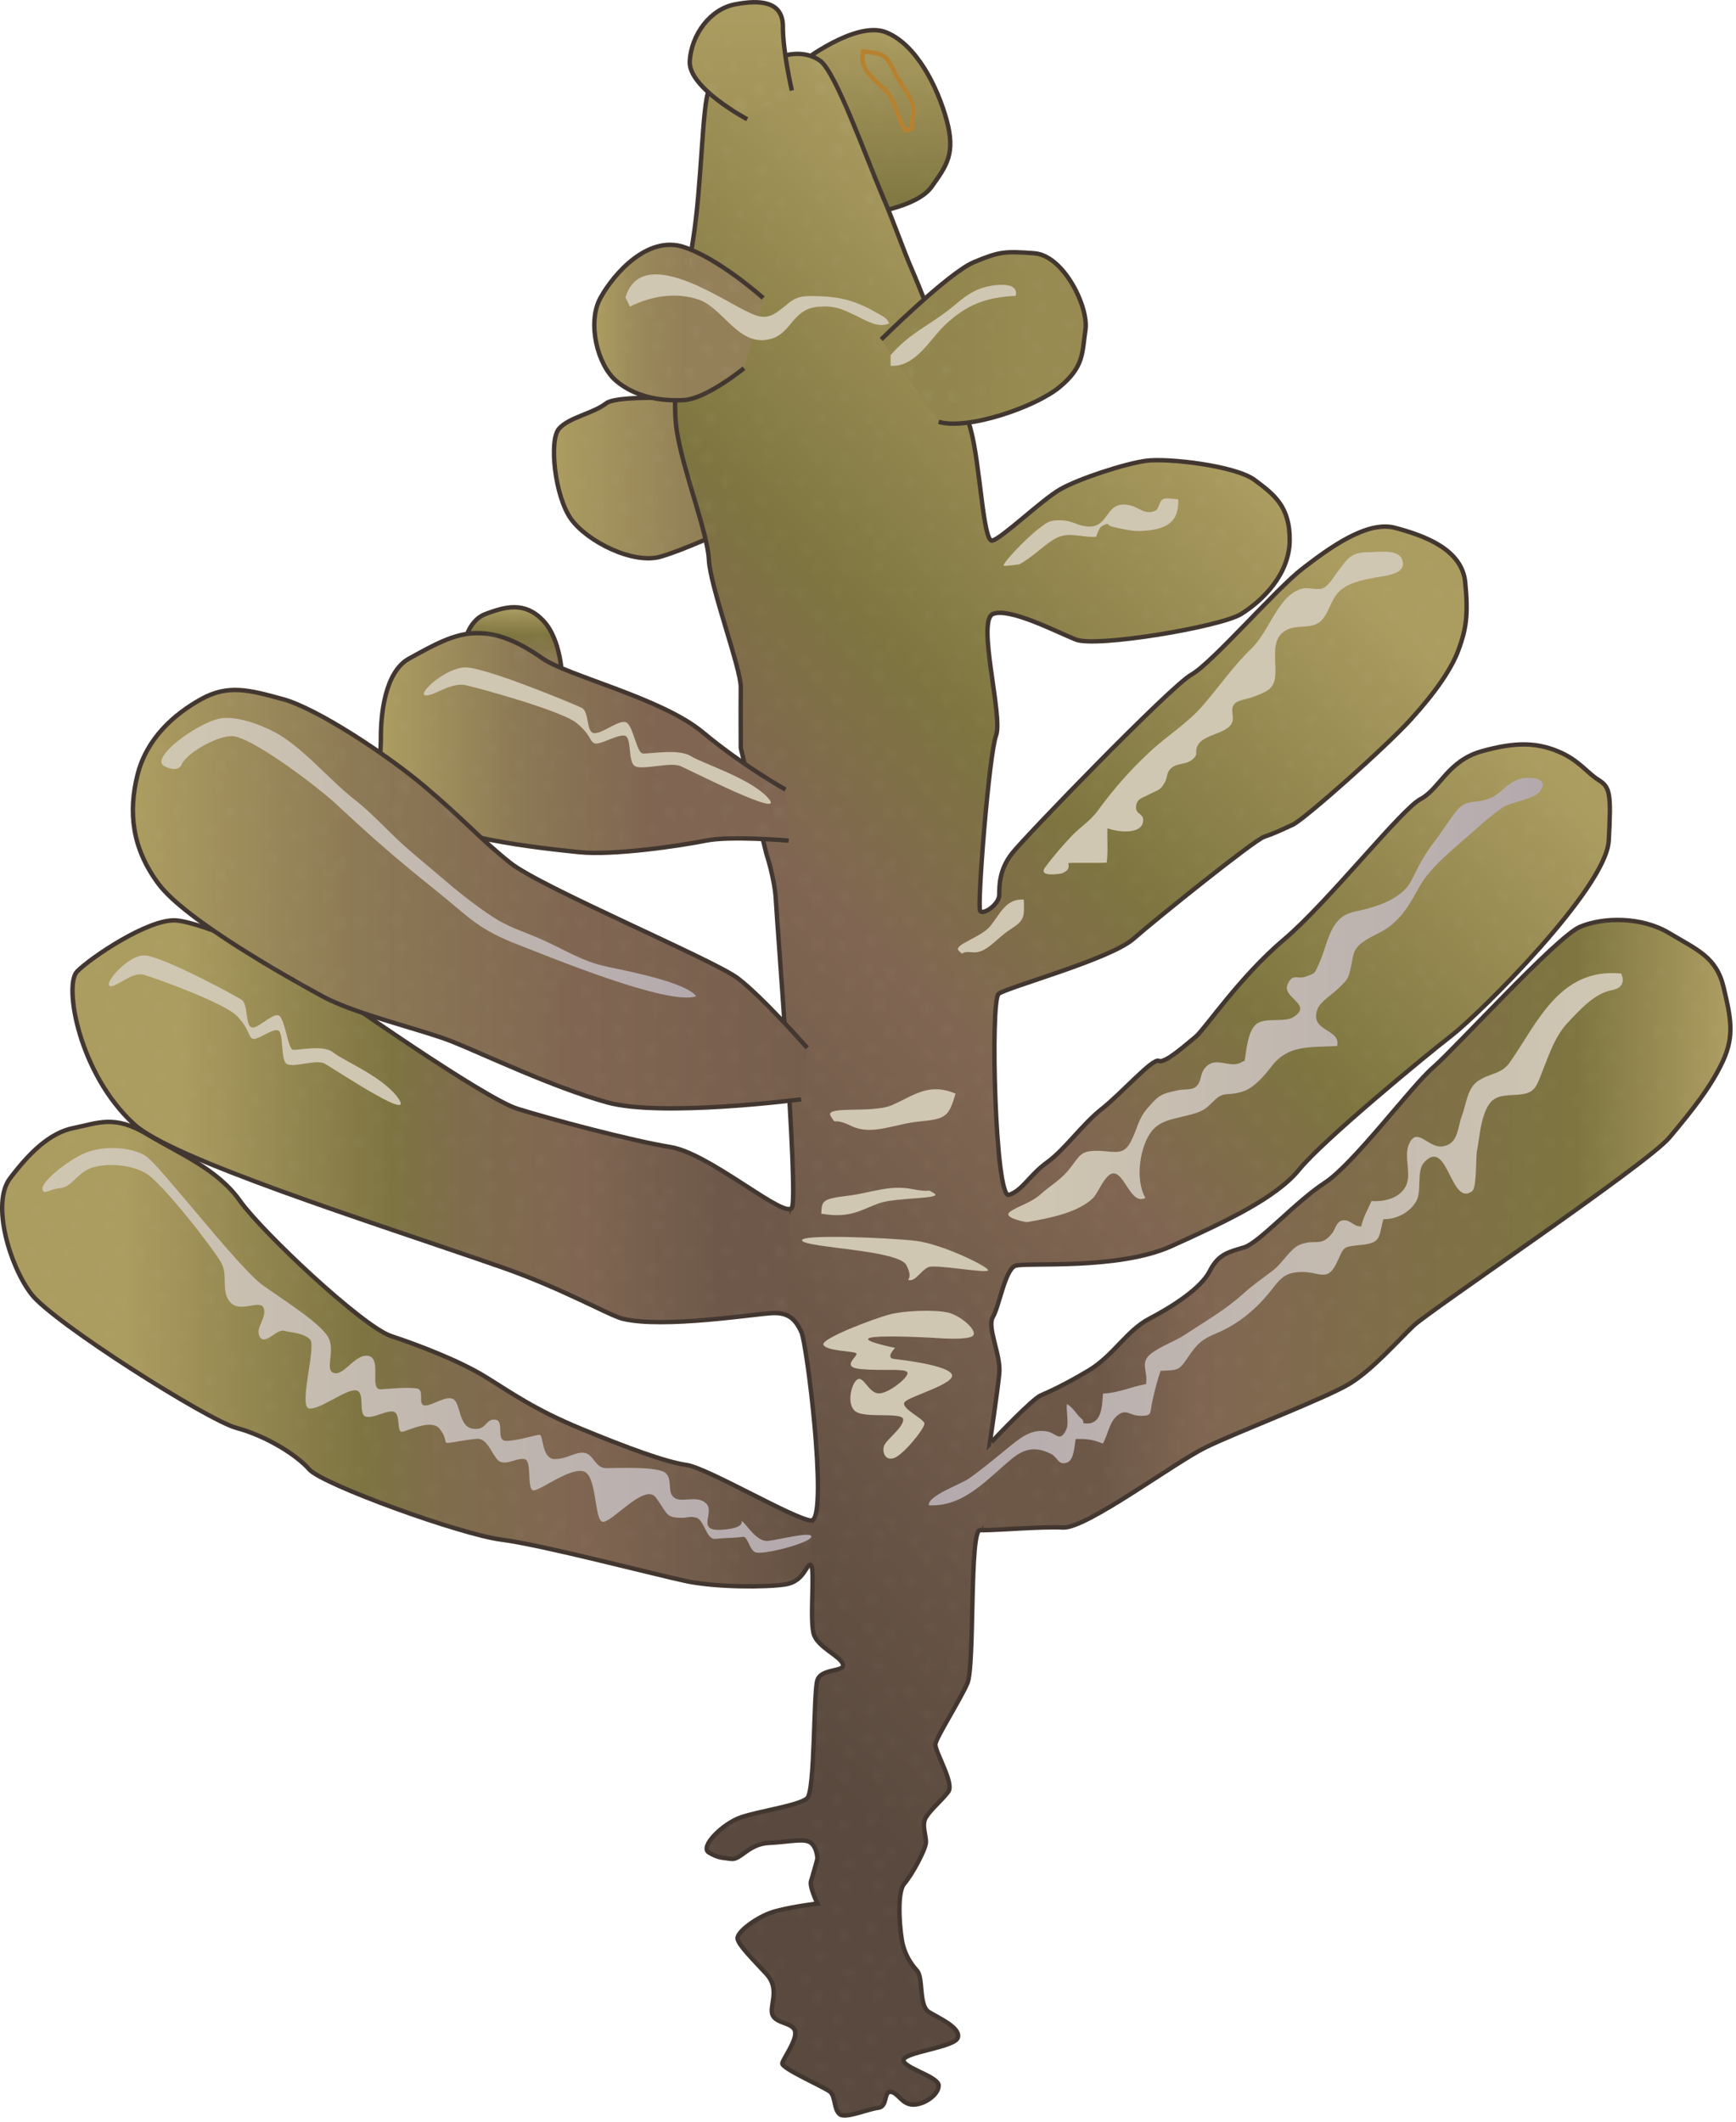 
        <svg xmlns:rdf="http://www.w3.org/1999/02/22-rdf-syntax-ns#" xmlns="http://www.w3.org/2000/svg" xmlns:cc="http://creativecommons.org/ns#" xmlns:xlink="http://www.w3.org/1999/xlink" xmlns:dc="http://purl.org/dc/elements/1.1/" x="0px" y="0px" width="410" height="501" viewBox="0 0 410 501" xml:space="preserve">
            <title>Splachnidium rugosum</title>
            <desc xmlns:ian_image_library="https://ian.umces.edu/media-library/">
                <ian_image_library:title>Splachnidium rugosum</ian_image_library:title>
                <ian_image_library:descr>Illustration of Splachnidium rugosum</ian_image_library:descr>
                <ian_image_library:scene>
                    <ian_image_library:contains>macroalgae, brown, algae, Chromista, Chromobiota, Heterokontophyta, Phaeophyceae, Scytothamnales, Splachnidiaceae, Splachnidium, rugosum</ian_image_library:contains>
                    <ian_image_library:when>2005-03-07</ian_image_library:when>
                </ian_image_library:scene>
            </desc>
            
 <defs>
  <pattern id="ian_symbols_76a55350ae93e8c41db9904f87a80d58" height="18.815" viewBox="1 -19.815 18.815 18.815" width="18.815" patternUnits="userSpaceOnUse" y="685.344" x="-90.191" overflow="visible">
   <polygon points="1 -1 19.815 -1 19.815 -19.815 1 -19.815" fill="none"/>
   <polyline stroke="#fff" stroke-width=".15" points="1.672 -17.746 1.878 -18.103 1.548 -18.198" fill="none"/>
   <line y2="-18.193" x1="1.871" x2="2.183" stroke="#fff" y1="-18.101" stroke-width=".15" fill="none"/>
   <polyline stroke="#fff" stroke-width=".15" points="2.122 -18.909 2.298 -18.534 2.542 -18.794" fill="none"/>
   <line y2="-18.203" x1="2.3" x2="2.214" stroke="#fff" y1="-18.542" stroke-width=".15" fill="none"/>
   <polyline stroke="#fff" stroke-width=".15" points="1.575 -18.461 1.962 -18.448 1.87 -18.807" fill="none"/>
   <line y2="-18.208" x1="1.956" x2="2.188" stroke="#fff" y1="-18.453" stroke-width=".15" fill="none"/>
   <polyline stroke="#fff" stroke-width=".15" points="3.022 -17.34 2.638 -17.376 2.711 -17.014" fill="none"/>
   <line y2="-17.63" x1="2.644" x2="2.425" stroke="#fff" y1="-17.371" stroke-width=".15" fill="none"/>
   <polyline stroke="#fff" stroke-width=".15" points="1.868 -17.245 2.094 -17.586 1.77 -17.705" fill="none"/>
   <line y2="-17.657" x1="2.087" x2="2.403" stroke="#fff" y1="-17.585" stroke-width=".15" fill="none"/>
   <polyline stroke="#fff" stroke-width=".15" points="2.484 -16.92 2.318 -17.3 2.067 -17.048" fill="none"/>
   <line y2="-17.629" x1="2.315" x2="2.41" stroke="#fff" y1="-17.292" stroke-width=".15" fill="none"/>
   <polyline stroke="#fff" stroke-width=".15" points="2.62 -18.717 2.839 -18.37 3.05 -18.663" fill="none"/>
   <line y2="-18.029" x1="2.84" x2="2.795" stroke="#fff" y1="-18.378" stroke-width=".15" fill="none"/>
   <polyline stroke="#fff" stroke-width=".15" points="3.422 -17.807 3.036 -17.779 3.16 -17.432" fill="none"/>
   <line y2="-17.995" x1="3.043" x2="2.791" stroke="#fff" y1="-17.774" stroke-width=".15" fill="none"/>
   <polyline stroke="#fff" stroke-width=".15" points="3.261 -18.531 3.097 -18.15 3.436 -18.1" fill="none"/>
   <polyline stroke="#fff" stroke-width=".15" points="3.104 -18.153 2.806 -18.018 2.463 -17.915 2.452 -17.926 2.159 -18.225" fill="none"/>
   <line y2="-17.915" x1="2.396" x2="2.463" stroke="#fff" y1="-17.534" stroke-width=".15" fill="none"/>
   <polyline stroke="#fff" stroke-width=".15" points="4.584 -13.757 4.79 -14.113 4.46 -14.209" fill="none"/>
   <line y2="-14.204" x1="4.783" x2="5.095" stroke="#fff" y1="-14.111" stroke-width=".15" fill="none"/>
   <polyline stroke="#fff" stroke-width=".15" points="5.034 -14.92 5.21 -14.545 5.454 -14.805" fill="none"/>
   <line y2="-14.214" x1="5.212" x2="5.126" stroke="#fff" y1="-14.553" stroke-width=".15" fill="none"/>
   <polyline stroke="#fff" stroke-width=".15" points="4.487 -14.472 4.874 -14.459 4.782 -14.817" fill="none"/>
   <line y2="-14.219" x1="4.868" x2="5.1" stroke="#fff" y1="-14.464" stroke-width=".15" fill="none"/>
   <polyline stroke="#fff" stroke-width=".15" points="5.935 -13.351 5.55 -13.387 5.623 -13.024" fill="none"/>
   <line y2="-13.641" x1="5.556" x2="5.337" stroke="#fff" y1="-13.382" stroke-width=".15" fill="none"/>
   <polyline stroke="#fff" stroke-width=".15" points="4.78 -13.256 5.006 -13.597 4.682 -13.716" fill="none"/>
   <line y2="-13.668" x1="4.999" x2="5.315" stroke="#fff" y1="-13.596" stroke-width=".15" fill="none"/>
   <polyline stroke="#fff" stroke-width=".15" points="5.396 -12.931 5.23 -13.311 4.979 -13.059" fill="none"/>
   <line y2="-13.64" x1="5.228" x2="5.322" stroke="#fff" y1="-13.303" stroke-width=".15" fill="none"/>
   <polyline stroke="#fff" stroke-width=".15" points="5.532 -14.728 5.751 -14.381 5.962 -14.674" fill="none"/>
   <line y2="-14.04" x1="5.752" x2="5.707" stroke="#fff" y1="-14.389" stroke-width=".15" fill="none"/>
   <polyline stroke="#fff" stroke-width=".15" points="6.334 -13.817 5.948 -13.79 6.072 -13.442" fill="none"/>
   <line y2="-14.006" x1="5.955" x2="5.703" stroke="#fff" y1="-13.785" stroke-width=".15" fill="none"/>
   <polyline stroke="#fff" stroke-width=".15" points="6.173 -14.542 6.009 -14.161 6.348 -14.11" fill="none"/>
   <polyline stroke="#fff" stroke-width=".15" points="6.017 -14.164 5.718 -14.028 5.375 -13.926 5.364 -13.937 5.071 -14.235" fill="none"/>
   <line y2="-13.926" x1="5.309" x2="5.375" stroke="#fff" y1="-13.545" stroke-width=".15" fill="none"/>
   <polyline stroke="#fff" stroke-width=".15" points="5.262 -9.773 5.468 -10.13 5.138 -10.226" fill="none"/>
   <line y2="-10.221" x1="5.461" x2="5.772" stroke="#fff" y1="-10.128" stroke-width=".15" fill="none"/>
   <polyline stroke="#fff" stroke-width=".15" points="5.712 -10.937 5.888 -10.562 6.132 -10.821" fill="none"/>
   <line y2="-10.23" x1="5.89" x2="5.804" stroke="#fff" y1="-10.569" stroke-width=".15" fill="none"/>
   <polyline stroke="#fff" stroke-width=".15" points="5.165 -10.488 5.552 -10.476 5.46 -10.834" fill="none"/>
   <line y2="-10.235" x1="5.546" x2="5.777" stroke="#fff" y1="-10.48" stroke-width=".15" fill="none"/>
   <polyline stroke="#fff" stroke-width=".15" points="6.612 -9.367 6.228 -9.403 6.301 -9.041" fill="none"/>
   <line y2="-9.657" x1="6.233" x2="6.015" stroke="#fff" y1="-9.398" stroke-width=".15" fill="none"/>
   <polyline stroke="#fff" stroke-width=".15" points="5.458 -9.272 5.684 -9.613 5.359 -9.732" fill="none"/>
   <line y2="-9.685" x1="5.677" x2="5.993" stroke="#fff" y1="-9.612" stroke-width=".15" fill="none"/>
   <polyline stroke="#fff" stroke-width=".15" points="6.074 -8.947 5.908 -9.327 5.657 -9.075" fill="none"/>
   <line y2="-9.656" x1="5.905" x2="6" stroke="#fff" y1="-9.319" stroke-width=".15" fill="none"/>
   <polyline stroke="#fff" stroke-width=".15" points="6.21 -10.744 6.429 -10.397 6.64 -10.69" fill="none"/>
   <line y2="-10.057" x1="6.43" x2="6.385" stroke="#fff" y1="-10.405" stroke-width=".15" fill="none"/>
   <polyline stroke="#fff" stroke-width=".15" points="7.012 -9.834 6.626 -9.807 6.75 -9.459" fill="none"/>
   <line y2="-10.022" x1="6.633" x2="6.381" stroke="#fff" y1="-9.802" stroke-width=".15" fill="none"/>
   <polyline stroke="#fff" stroke-width=".15" points="6.851 -10.559 6.687 -10.178 7.025 -10.127" fill="none"/>
   <polyline stroke="#fff" stroke-width=".15" points="6.694 -10.181 6.396 -10.045 6.053 -9.942 6.042 -9.953 5.749 -10.252" fill="none"/>
   <line y2="-9.942" x1="5.986" x2="6.053" stroke="#fff" y1="-9.562" stroke-width=".15" fill="none"/>
   <polyline stroke="#fff" stroke-width=".15" points="7.986 -18.063 8.192 -18.42 7.862 -18.516" fill="none"/>
   <line y2="-18.511" x1="8.186" x2="8.497" stroke="#fff" y1="-18.418" stroke-width=".15" fill="none"/>
   <polyline stroke="#fff" stroke-width=".15" points="8.437 -19.227 8.612 -18.852 8.856 -19.111" fill="none"/>
   <line y2="-18.521" x1="8.614" x2="8.528" stroke="#fff" y1="-18.859" stroke-width=".15" fill="none"/>
   <polyline stroke="#fff" stroke-width=".15" points="7.89 -18.778 8.276 -18.766 8.185 -19.124" fill="none"/>
   <line y2="-18.525" x1="8.271" x2="8.502" stroke="#fff" y1="-18.771" stroke-width=".15" fill="none"/>
   <polyline stroke="#fff" stroke-width=".15" points="9.337 -17.657 8.952 -17.693 9.025 -17.331" fill="none"/>
   <line y2="-17.947" x1="8.958" x2="8.739" stroke="#fff" y1="-17.688" stroke-width=".15" fill="none"/>
   <polyline stroke="#fff" stroke-width=".15" points="8.183 -17.563 8.408 -17.903 8.084 -18.022" fill="none"/>
   <line y2="-17.975" x1="8.401" x2="8.718" stroke="#fff" y1="-17.902" stroke-width=".15" fill="none"/>
   <polyline stroke="#fff" stroke-width=".15" points="8.799 -17.237 8.633 -17.617 8.382 -17.365" fill="none"/>
   <line y2="-17.946" x1="8.63" x2="8.725" stroke="#fff" y1="-17.609" stroke-width=".15" fill="none"/>
   <polyline stroke="#fff" stroke-width=".15" points="8.935 -19.034 9.153 -18.688 9.364 -18.98" fill="none"/>
   <line y2="-18.347" x1="9.154" x2="9.109" stroke="#fff" y1="-18.695" stroke-width=".15" fill="none"/>
   <polyline stroke="#fff" stroke-width=".15" points="9.736 -18.124 9.351 -18.097 9.475 -17.749" fill="none"/>
   <line y2="-18.313" x1="9.357" x2="9.105" stroke="#fff" y1="-18.092" stroke-width=".15" fill="none"/>
   <polyline stroke="#fff" stroke-width=".15" points="9.575 -18.849 9.411 -18.468 9.75 -18.417" fill="none"/>
   <polyline stroke="#fff" stroke-width=".15" points="9.419 -18.471 9.12 -18.335 8.777 -18.232 8.767 -18.243 8.474 -18.542" fill="none"/>
   <line y2="-18.232" x1="8.711" x2="8.777" stroke="#fff" y1="-17.852" stroke-width=".15" fill="none"/>
   <polyline stroke="#fff" stroke-width=".15" points="2.637 -5.982 2.843 -6.339 2.513 -6.435" fill="none"/>
   <line y2="-6.43" x1="2.836" x2="3.147" stroke="#fff" y1="-6.337" stroke-width=".15" fill="none"/>
   <polyline stroke="#fff" stroke-width=".15" points="3.087 -7.146 3.263 -6.771 3.507 -7.03" fill="none"/>
   <line y2="-6.439" x1="3.265" x2="3.179" stroke="#fff" y1="-6.778" stroke-width=".15" fill="none"/>
   <polyline stroke="#fff" stroke-width=".15" points="2.54 -6.697 2.927 -6.685 2.835 -7.043" fill="none"/>
   <line y2="-6.444" x1="2.921" x2="3.152" stroke="#fff" y1="-6.689" stroke-width=".15" fill="none"/>
   <polyline stroke="#fff" stroke-width=".15" points="3.987 -5.576 3.603 -5.612 3.676 -5.25" fill="none"/>
   <line y2="-5.866" x1="3.608" x2="3.39" stroke="#fff" y1="-5.607" stroke-width=".15" fill="none"/>
   <polyline stroke="#fff" stroke-width=".15" points="2.833 -5.481 3.059 -5.822 2.734 -5.941" fill="none"/>
   <line y2="-5.894" x1="3.052" x2="3.368" stroke="#fff" y1="-5.821" stroke-width=".15" fill="none"/>
   <polyline stroke="#fff" stroke-width=".15" points="3.449 -5.156 3.283 -5.536 3.032 -5.284" fill="none"/>
   <line y2="-5.865" x1="3.28" x2="3.375" stroke="#fff" y1="-5.528" stroke-width=".15" fill="none"/>
   <polyline stroke="#fff" stroke-width=".15" points="3.585 -6.953 3.804 -6.606 4.015 -6.899" fill="none"/>
   <line y2="-6.266" x1="3.805" x2="3.76" stroke="#fff" y1="-6.614" stroke-width=".15" fill="none"/>
   <polyline stroke="#fff" stroke-width=".15" points="4.387 -6.043 4.001 -6.016 4.125 -5.668" fill="none"/>
   <line y2="-6.231" x1="4.008" x2="3.756" stroke="#fff" y1="-6.011" stroke-width=".15" fill="none"/>
   <polyline stroke="#fff" stroke-width=".15" points="4.226 -6.768 4.062 -6.387 4.4 -6.336" fill="none"/>
   <polyline stroke="#fff" stroke-width=".15" points="4.069 -6.39 3.771 -6.254 3.428 -6.151 3.417 -6.162 3.124 -6.461" fill="none"/>
   <line y2="-6.151" x1="3.361" x2="3.428" stroke="#fff" y1="-5.771" stroke-width=".15" fill="none"/>
   <polyline stroke="#fff" stroke-width=".15" points="4.637 -2.982 4.843 -3.339 4.513 -3.435" fill="none"/>
   <line y2="-3.43" x1="4.836" x2="5.147" stroke="#fff" y1="-3.337" stroke-width=".15" fill="none"/>
   <polyline stroke="#fff" stroke-width=".15" points="5.087 -4.146 5.263 -3.771 5.507 -4.03" fill="none"/>
   <line y2="-3.439" x1="5.265" x2="5.179" stroke="#fff" y1="-3.778" stroke-width=".15" fill="none"/>
   <polyline stroke="#fff" stroke-width=".15" points="4.54 -3.697 4.927 -3.685 4.835 -4.043" fill="none"/>
   <line y2="-3.444" x1="4.921" x2="5.152" stroke="#fff" y1="-3.689" stroke-width=".15" fill="none"/>
   <polyline stroke="#fff" stroke-width=".15" points="5.987 -2.576 5.603 -2.612 5.676 -2.25" fill="none"/>
   <line y2="-2.866" x1="5.608" x2="5.39" stroke="#fff" y1="-2.607" stroke-width=".15" fill="none"/>
   <polyline stroke="#fff" stroke-width=".15" points="4.833 -2.481 5.059 -2.822 4.734 -2.941" fill="none"/>
   <line y2="-2.894" x1="5.052" x2="5.368" stroke="#fff" y1="-2.821" stroke-width=".15" fill="none"/>
   <polyline stroke="#fff" stroke-width=".15" points="5.449 -2.156 5.283 -2.536 5.032 -2.284" fill="none"/>
   <line y2="-2.865" x1="5.28" x2="5.375" stroke="#fff" y1="-2.528" stroke-width=".15" fill="none"/>
   <polyline stroke="#fff" stroke-width=".15" points="5.585 -3.953 5.804 -3.606 6.015 -3.899" fill="none"/>
   <line y2="-3.266" x1="5.805" x2="5.76" stroke="#fff" y1="-3.614" stroke-width=".15" fill="none"/>
   <polyline stroke="#fff" stroke-width=".15" points="6.387 -3.043 6.001 -3.016 6.125 -2.668" fill="none"/>
   <line y2="-3.231" x1="6.008" x2="5.756" stroke="#fff" y1="-3.011" stroke-width=".15" fill="none"/>
   <polyline stroke="#fff" stroke-width=".15" points="6.226 -3.768 6.062 -3.387 6.4 -3.336" fill="none"/>
   <polyline stroke="#fff" stroke-width=".15" points="6.069 -3.39 5.771 -3.254 5.428 -3.151 5.417 -3.162 5.124 -3.461" fill="none"/>
   <line y2="-3.151" x1="5.361" x2="5.428" stroke="#fff" y1="-2.771" stroke-width=".15" fill="none"/>
   <polyline stroke="#fff" stroke-width=".15" points="17.353 -8.974 17.559 -9.33 17.229 -9.426" fill="none"/>
   <line y2="-9.421" x1="17.552" x2="17.863" stroke="#fff" y1="-9.328" stroke-width=".15" fill="none"/>
   <polyline stroke="#fff" stroke-width=".15" points="17.803 -10.137 17.979 -9.762 18.223 -10.021" fill="none"/>
   <line y2="-9.431" x1="17.98" x2="17.895" stroke="#fff" y1="-9.77" stroke-width=".15" fill="none"/>
   <polyline stroke="#fff" stroke-width=".15" points="17.256 -9.688 17.643 -9.676 17.551 -10.034" fill="none"/>
   <line y2="-9.436" x1="17.637" x2="17.868" stroke="#fff" y1="-9.681" stroke-width=".15" fill="none"/>
   <polyline stroke="#fff" stroke-width=".15" points="18.703 -8.567 18.318 -8.604 18.392 -8.241" fill="none"/>
   <line y2="-8.857" x1="18.324" x2="18.105" stroke="#fff" y1="-8.599" stroke-width=".15" fill="none"/>
   <polyline stroke="#fff" stroke-width=".15" points="17.549 -8.473 17.774 -8.813 17.45 -8.933" fill="none"/>
   <line y2="-8.885" x1="17.768" x2="18.084" stroke="#fff" y1="-8.813" stroke-width=".15" fill="none"/>
   <polyline stroke="#fff" stroke-width=".15" points="18.165 -8.147 17.999 -8.527 17.748 -8.275" fill="none"/>
   <line y2="-8.856" x1="17.996" x2="18.091" stroke="#fff" y1="-8.52" stroke-width=".15" fill="none"/>
   <polyline stroke="#fff" stroke-width=".15" points="18.301 -9.944 18.52 -9.598 18.73 -9.891" fill="none"/>
   <line y2="-9.257" x1="18.521" x2="18.476" stroke="#fff" y1="-9.605" stroke-width=".15" fill="none"/>
   <polyline stroke="#fff" stroke-width=".15" points="19.103 -9.034 18.717 -9.007 18.841 -8.659" fill="none"/>
   <line y2="-9.223" x1="18.724" x2="18.472" stroke="#fff" y1="-9.002" stroke-width=".15" fill="none"/>
   <polyline stroke="#fff" stroke-width=".15" points="18.941 -9.759 18.777 -9.378 19.116 -9.327" fill="none"/>
   <polyline stroke="#fff" stroke-width=".15" points="18.785 -9.381 18.486 -9.245 18.144 -9.143 18.133 -9.153 17.84 -9.452" fill="none"/>
   <line y2="-9.143" x1="18.077" x2="18.144" stroke="#fff" y1="-8.762" stroke-width=".15" fill="none"/>
   <polyline stroke="#fff" stroke-width=".15" points="9.374 -3.076 9.58 -3.433 9.25 -3.528" fill="none"/>
   <line y2="-3.523" x1="9.573" x2="9.885" stroke="#fff" y1="-3.431" stroke-width=".15" fill="none"/>
   <polyline stroke="#fff" stroke-width=".15" points="9.824 -4.239 10 -3.864 10.244 -4.124" fill="none"/>
   <line y2="-3.533" x1="10.002" x2="9.916" stroke="#fff" y1="-3.872" stroke-width=".15" fill="none"/>
   <polyline stroke="#fff" stroke-width=".15" points="9.277 -3.791 9.664 -3.778 9.572 -4.137" fill="none"/>
   <line y2="-3.538" x1="9.658" x2="9.89" stroke="#fff" y1="-3.783" stroke-width=".15" fill="none"/>
   <polyline stroke="#fff" stroke-width=".15" points="10.725 -2.67 10.34 -2.706 10.413 -2.344" fill="none"/>
   <line y2="-2.96" x1="10.346" x2="10.127" stroke="#fff" y1="-2.701" stroke-width=".15" fill="none"/>
   <polyline stroke="#fff" stroke-width=".15" points="9.57 -2.575 9.796 -2.916 9.472 -3.035" fill="none"/>
   <line y2="-2.987" x1="9.789" x2="10.105" stroke="#fff" y1="-2.915" stroke-width=".15" fill="none"/>
   <polyline stroke="#fff" stroke-width=".15" points="10.187 -2.25 10.021 -2.63 9.77 -2.378" fill="none"/>
   <line y2="-2.959" x1="10.018" x2="10.112" stroke="#fff" y1="-2.622" stroke-width=".15" fill="none"/>
   <polyline stroke="#fff" stroke-width=".15" points="10.322 -4.047 10.541 -3.7 10.752 -3.993" fill="none"/>
   <line y2="-3.359" x1="10.542" x2="10.497" stroke="#fff" y1="-3.708" stroke-width=".15" fill="none"/>
   <polyline stroke="#fff" stroke-width=".15" points="11.124 -3.137 10.738 -3.109 10.862 -2.762" fill="none"/>
   <line y2="-3.325" x1="10.745" x2="10.493" stroke="#fff" y1="-3.104" stroke-width=".15" fill="none"/>
   <polyline stroke="#fff" stroke-width=".15" points="10.963 -3.861 10.799 -3.48 11.138 -3.43" fill="none"/>
   <polyline stroke="#fff" stroke-width=".15" points="10.807 -3.483 10.508 -3.348 10.165 -3.245 10.154 -3.256 9.861 -3.555" fill="none"/>
   <line y2="-3.245" x1="10.099" x2="10.165" stroke="#fff" y1="-2.864" stroke-width=".15" fill="none"/>
   <polyline stroke="#fff" stroke-width=".15" points="15.41 -6.793 15.616 -7.149 15.286 -7.245" fill="none"/>
   <line y2="-7.24" x1="15.609" x2="15.921" stroke="#fff" y1="-7.147" stroke-width=".15" fill="none"/>
   <polyline stroke="#fff" stroke-width=".15" points="15.86 -7.956 16.036 -7.581 16.28 -7.841" fill="none"/>
   <line y2="-7.25" x1="16.038" x2="15.952" stroke="#fff" y1="-7.589" stroke-width=".15" fill="none"/>
   <polyline stroke="#fff" stroke-width=".15" points="15.313 -7.508 15.7 -7.495 15.608 -7.854" fill="none"/>
   <line y2="-7.255" x1="15.694" x2="15.926" stroke="#fff" y1="-7.5" stroke-width=".15" fill="none"/>
   <polyline stroke="#fff" stroke-width=".15" points="16.761 -6.387 16.376 -6.423 16.449 -6.061" fill="none"/>
   <line y2="-6.677" x1="16.382" x2="16.163" stroke="#fff" y1="-6.418" stroke-width=".15" fill="none"/>
   <polyline stroke="#fff" stroke-width=".15" points="15.606 -6.292 15.832 -6.633 15.508 -6.752" fill="none"/>
   <line y2="-6.704" x1="15.825" x2="16.142" stroke="#fff" y1="-6.632" stroke-width=".15" fill="none"/>
   <polyline stroke="#fff" stroke-width=".15" points="16.223 -5.967 16.057 -6.347 15.806 -6.095" fill="none"/>
   <line y2="-6.676" x1="16.054" x2="16.148" stroke="#fff" y1="-6.339" stroke-width=".15" fill="none"/>
   <polyline stroke="#fff" stroke-width=".15" points="16.358 -7.764 16.577 -7.417 16.788 -7.71" fill="none"/>
   <line y2="-7.076" x1="16.578" x2="16.533" stroke="#fff" y1="-7.425" stroke-width=".15" fill="none"/>
   <polyline stroke="#fff" stroke-width=".15" points="17.16 -6.854 16.774 -6.826 16.898 -6.479" fill="none"/>
   <line y2="-7.042" x1="16.781" x2="16.529" stroke="#fff" y1="-6.821" stroke-width=".15" fill="none"/>
   <polyline stroke="#fff" stroke-width=".15" points="16.999 -7.578 16.835 -7.197 17.174 -7.146" fill="none"/>
   <polyline stroke="#fff" stroke-width=".15" points="16.843 -7.2 16.544 -7.064 16.201 -6.962 16.19 -6.973 15.897 -7.271" fill="none"/>
   <line y2="-6.962" x1="16.135" x2="16.201" stroke="#fff" y1="-6.581" stroke-width=".15" fill="none"/>
   <polyline stroke="#fff" stroke-width=".15" points="15.002 -3.227 15.208 -3.583 14.878 -3.679" fill="none"/>
   <line y2="-3.674" x1="15.201" x2="15.513" stroke="#fff" y1="-3.581" stroke-width=".15" fill="none"/>
   <polyline stroke="#fff" stroke-width=".15" points="15.452 -4.39 15.628 -4.015 15.872 -4.274" fill="none"/>
   <line y2="-3.684" x1="15.63" x2="15.544" stroke="#fff" y1="-4.022" stroke-width=".15" fill="none"/>
   <polyline stroke="#fff" stroke-width=".15" points="14.905 -3.941 15.292 -3.929 15.2 -4.287" fill="none"/>
   <line y2="-3.688" x1="15.286" x2="15.518" stroke="#fff" y1="-3.934" stroke-width=".15" fill="none"/>
   <polyline stroke="#fff" stroke-width=".15" points="16.353 -2.82 15.968 -2.856 16.041 -2.494" fill="none"/>
   <line y2="-3.11" x1="15.974" x2="15.755" stroke="#fff" y1="-2.852" stroke-width=".15" fill="none"/>
   <polyline stroke="#fff" stroke-width=".15" points="15.198 -2.726 15.424 -3.066 15.1 -3.186" fill="none"/>
   <line y2="-3.138" x1="15.417" x2="15.733" stroke="#fff" y1="-3.065" stroke-width=".15" fill="none"/>
   <polyline stroke="#fff" stroke-width=".15" points="15.814 -2.4 15.648 -2.78 15.397 -2.528" fill="none"/>
   <line y2="-3.109" x1="15.646" x2="15.74" stroke="#fff" y1="-2.772" stroke-width=".15" fill="none"/>
   <polyline stroke="#fff" stroke-width=".15" points="15.95 -4.197 16.169 -3.851 16.38 -4.144" fill="none"/>
   <line y2="-3.51" x1="16.17" x2="16.125" stroke="#fff" y1="-3.858" stroke-width=".15" fill="none"/>
   <polyline stroke="#fff" stroke-width=".15" points="16.752 -3.287 16.366 -3.26 16.49 -2.912" fill="none"/>
   <line y2="-3.476" x1="16.373" x2="16.121" stroke="#fff" y1="-3.255" stroke-width=".15" fill="none"/>
   <polyline stroke="#fff" stroke-width=".15" points="16.591 -4.012 16.427 -3.631 16.766 -3.58" fill="none"/>
   <polyline stroke="#fff" stroke-width=".15" points="16.435 -3.634 16.136 -3.498 15.793 -3.396 15.782 -3.406 15.489 -3.705" fill="none"/>
   <line y2="-3.396" x1="15.727" x2="15.793" stroke="#fff" y1="-3.015" stroke-width=".15" fill="none"/>
   <polyline stroke="#fff" stroke-width=".15" points="10.229 -7.063 10.435 -7.42 10.104 -7.516" fill="none"/>
   <line y2="-7.511" x1="10.428" x2="10.739" stroke="#fff" y1="-7.418" stroke-width=".15" fill="none"/>
   <polyline stroke="#fff" stroke-width=".15" points="10.679 -8.227 10.854 -7.852 11.099 -8.111" fill="none"/>
   <line y2="-7.521" x1="10.856" x2="10.771" stroke="#fff" y1="-7.859" stroke-width=".15" fill="none"/>
   <polyline stroke="#fff" stroke-width=".15" points="10.132 -7.778 10.519 -7.766 10.427 -8.124" fill="none"/>
   <line y2="-7.525" x1="10.513" x2="10.744" stroke="#fff" y1="-7.771" stroke-width=".15" fill="none"/>
   <polyline stroke="#fff" stroke-width=".15" points="11.579 -6.657 11.194 -6.693 11.268 -6.331" fill="none"/>
   <line y2="-6.947" x1="11.2" x2="10.981" stroke="#fff" y1="-6.688" stroke-width=".15" fill="none"/>
   <polyline stroke="#fff" stroke-width=".15" points="10.425 -6.563 10.65 -6.903 10.326 -7.022" fill="none"/>
   <line y2="-6.975" x1="10.644" x2="10.96" stroke="#fff" y1="-6.902" stroke-width=".15" fill="none"/>
   <polyline stroke="#fff" stroke-width=".15" points="11.041 -6.237 10.875 -6.617 10.624 -6.365" fill="none"/>
   <line y2="-6.946" x1="10.872" x2="10.967" stroke="#fff" y1="-6.609" stroke-width=".15" fill="none"/>
   <polyline stroke="#fff" stroke-width=".15" points="11.177 -8.034 11.396 -7.688 11.606 -7.98" fill="none"/>
   <line y2="-7.347" x1="11.396" x2="11.352" stroke="#fff" y1="-7.695" stroke-width=".15" fill="none"/>
   <polyline stroke="#fff" stroke-width=".15" points="11.979 -7.124 11.593 -7.097 11.717 -6.749" fill="none"/>
   <line y2="-7.313" x1="11.6" x2="11.348" stroke="#fff" y1="-7.092" stroke-width=".15" fill="none"/>
   <polyline stroke="#fff" stroke-width=".15" points="11.817 -7.849 11.653 -7.468 11.992 -7.417" fill="none"/>
   <polyline stroke="#fff" stroke-width=".15" points="11.661 -7.471 11.362 -7.335 11.02 -7.232 11.009 -7.243 10.716 -7.542" fill="none"/>
   <line y2="-7.232" x1="10.953" x2="11.02" stroke="#fff" y1="-6.852" stroke-width=".15" fill="none"/>
   <polyline stroke="#fff" stroke-width=".15" points="9.118 -13.517 9.324 -13.873 8.994 -13.969" fill="none"/>
   <line y2="-13.964" x1="9.317" x2="9.629" stroke="#fff" y1="-13.871" stroke-width=".15" fill="none"/>
   <polyline stroke="#fff" stroke-width=".15" points="9.568 -14.68 9.744 -14.305 9.988 -14.564" fill="none"/>
   <line y2="-13.974" x1="9.746" x2="9.66" stroke="#fff" y1="-14.313" stroke-width=".15" fill="none"/>
   <polyline stroke="#fff" stroke-width=".15" points="9.021 -14.231 9.408 -14.219 9.316 -14.577" fill="none"/>
   <line y2="-13.979" x1="9.402" x2="9.634" stroke="#fff" y1="-14.224" stroke-width=".15" fill="none"/>
   <polyline stroke="#fff" stroke-width=".15" points="10.469 -13.11 10.084 -13.146 10.157 -12.784" fill="none"/>
   <line y2="-13.4" x1="10.09" x2="9.871" stroke="#fff" y1="-13.142" stroke-width=".15" fill="none"/>
   <polyline stroke="#fff" stroke-width=".15" points="9.314 -13.016 9.54 -13.356 9.216 -13.476" fill="none"/>
   <line y2="-13.428" x1="9.533" x2="9.85" stroke="#fff" y1="-13.355" stroke-width=".15" fill="none"/>
   <polyline stroke="#fff" stroke-width=".15" points="9.931 -12.69 9.765 -13.07 9.514 -12.818" fill="none"/>
   <line y2="-13.399" x1="9.762" x2="9.856" stroke="#fff" y1="-13.063" stroke-width=".15" fill="none"/>
   <polyline stroke="#fff" stroke-width=".15" points="10.066 -14.487 10.285 -14.141 10.496 -14.434" fill="none"/>
   <line y2="-13.8" x1="10.286" x2="10.241" stroke="#fff" y1="-14.148" stroke-width=".15" fill="none"/>
   <polyline stroke="#fff" stroke-width=".15" points="10.868 -13.577 10.482 -13.55 10.606 -13.202" fill="none"/>
   <line y2="-13.766" x1="10.489" x2="10.237" stroke="#fff" y1="-13.545" stroke-width=".15" fill="none"/>
   <polyline stroke="#fff" stroke-width=".15" points="10.707 -14.302 10.543 -13.921 10.882 -13.87" fill="none"/>
   <polyline stroke="#fff" stroke-width=".15" points="10.551 -13.924 10.252 -13.788 9.909 -13.686 9.898 -13.696 9.605 -13.995" fill="none"/>
   <line y2="-13.686" x1="9.843" x2="9.909" stroke="#fff" y1="-13.305" stroke-width=".15" fill="none"/>
   <polyline stroke="#fff" stroke-width=".15" points="13.559 -9.7 13.765 -10.057 13.435 -10.152" fill="none"/>
   <line y2="-10.147" x1="13.758" x2="14.069" stroke="#fff" y1="-10.055" stroke-width=".15" fill="none"/>
   <polyline stroke="#fff" stroke-width=".15" points="14.009 -10.863 14.185 -10.488 14.429 -10.748" fill="none"/>
   <line y2="-10.157" x1="14.187" x2="14.101" stroke="#fff" y1="-10.496" stroke-width=".15" fill="none"/>
   <polyline stroke="#fff" stroke-width=".15" points="13.462 -10.415 13.849 -10.402 13.757 -10.761" fill="none"/>
   <line y2="-10.162" x1="13.843" x2="14.074" stroke="#fff" y1="-10.407" stroke-width=".15" fill="none"/>
   <polyline stroke="#fff" stroke-width=".15" points="14.909 -9.294 14.524 -9.33 14.598 -8.968" fill="none"/>
   <line y2="-9.584" x1="14.53" x2="14.312" stroke="#fff" y1="-9.325" stroke-width=".15" fill="none"/>
   <polyline stroke="#fff" stroke-width=".15" points="13.755 -9.199 13.98 -9.54 13.656 -9.659" fill="none"/>
   <line y2="-9.611" x1="13.974" x2="14.29" stroke="#fff" y1="-9.539" stroke-width=".15" fill="none"/>
   <polyline stroke="#fff" stroke-width=".15" points="14.371 -8.874 14.205 -9.254 13.954 -9.002" fill="none"/>
   <line y2="-9.583" x1="14.202" x2="14.297" stroke="#fff" y1="-9.246" stroke-width=".15" fill="none"/>
   <polyline stroke="#fff" stroke-width=".15" points="14.507 -10.671 14.726 -10.324 14.937 -10.617" fill="none"/>
   <line y2="-9.983" x1="14.727" x2="14.682" stroke="#fff" y1="-10.332" stroke-width=".15" fill="none"/>
   <polyline stroke="#fff" stroke-width=".15" points="15.309 -9.761 14.923 -9.733 15.047 -9.386" fill="none"/>
   <line y2="-9.949" x1="14.93" x2="14.678" stroke="#fff" y1="-9.729" stroke-width=".15" fill="none"/>
   <polyline stroke="#fff" stroke-width=".15" points="15.147 -10.485 14.983 -10.104 15.322 -10.054" fill="none"/>
   <polyline stroke="#fff" stroke-width=".15" points="14.991 -10.107 14.692 -9.972 14.35 -9.869 14.339 -9.88 14.046 -10.179" fill="none"/>
   <line y2="-9.869" x1="14.283" x2="14.35" stroke="#fff" y1="-9.488" stroke-width=".15" fill="none"/>
   <polyline stroke="#fff" stroke-width=".15" points="13.837 -14.627 14.043 -14.983 13.713 -15.079" fill="none"/>
   <line y2="-15.074" x1="14.036" x2="14.348" stroke="#fff" y1="-14.981" stroke-width=".15" fill="none"/>
   <polyline stroke="#fff" stroke-width=".15" points="14.287 -15.79 14.463 -15.415 14.707 -15.675" fill="none"/>
   <line y2="-15.084" x1="14.465" x2="14.379" stroke="#fff" y1="-15.423" stroke-width=".15" fill="none"/>
   <polyline stroke="#fff" stroke-width=".15" points="13.74 -15.342 14.127 -15.329 14.035 -15.688" fill="none"/>
   <line y2="-15.089" x1="14.121" x2="14.353" stroke="#fff" y1="-15.334" stroke-width=".15" fill="none"/>
   <polyline stroke="#fff" stroke-width=".15" points="15.188 -14.221 14.803 -14.257 14.876 -13.895" fill="none"/>
   <line y2="-14.511" x1="14.809" x2="14.59" stroke="#fff" y1="-14.252" stroke-width=".15" fill="none"/>
   <polyline stroke="#fff" stroke-width=".15" points="14.033 -14.126 14.259 -14.467 13.935 -14.586" fill="none"/>
   <line y2="-14.538" x1="14.252" x2="14.568" stroke="#fff" y1="-14.466" stroke-width=".15" fill="none"/>
   <polyline stroke="#fff" stroke-width=".15" points="14.649 -13.801 14.483 -14.181 14.232 -13.929" fill="none"/>
   <line y2="-14.51" x1="14.48" x2="14.575" stroke="#fff" y1="-14.173" stroke-width=".15" fill="none"/>
   <polyline stroke="#fff" stroke-width=".15" points="14.785 -15.598 15.004 -15.251 15.215 -15.544" fill="none"/>
   <line y2="-14.91" x1="15.005" x2="14.96" stroke="#fff" y1="-15.259" stroke-width=".15" fill="none"/>
   <polyline stroke="#fff" stroke-width=".15" points="15.587 -14.688 15.201 -14.66 15.325 -14.313" fill="none"/>
   <line y2="-14.876" x1="15.208" x2="14.956" stroke="#fff" y1="-14.655" stroke-width=".15" fill="none"/>
   <polyline stroke="#fff" stroke-width=".15" points="15.426 -15.412 15.262 -15.031 15.601 -14.98" fill="none"/>
   <polyline stroke="#fff" stroke-width=".15" points="15.27 -15.034 14.971 -14.898 14.628 -14.796 14.617 -14.807 14.324 -15.105" fill="none"/>
   <line y2="-14.796" x1="14.562" x2="14.628" stroke="#fff" y1="-14.415" stroke-width=".15" fill="none"/>
   <polyline stroke="#fff" stroke-width=".15" points="17.145 -17.646 17.351 -18.003 17.021 -18.099" fill="none"/>
   <line y2="-18.094" x1="17.344" x2="17.655" stroke="#fff" y1="-18.001" stroke-width=".15" fill="none"/>
   <polyline stroke="#fff" stroke-width=".15" points="17.595 -18.81 17.771 -18.435 18.015 -18.694" fill="none"/>
   <line y2="-18.104" x1="17.772" x2="17.687" stroke="#fff" y1="-18.442" stroke-width=".15" fill="none"/>
   <polyline stroke="#fff" stroke-width=".15" points="17.048 -18.361 17.435 -18.349 17.343 -18.707" fill="none"/>
   <line y2="-18.108" x1="17.429" x2="17.66" stroke="#fff" y1="-18.354" stroke-width=".15" fill="none"/>
   <polyline stroke="#fff" stroke-width=".15" points="18.495 -17.24 18.11 -17.276 18.184 -16.914" fill="none"/>
   <line y2="-17.53" x1="18.116" x2="17.897" stroke="#fff" y1="-17.271" stroke-width=".15" fill="none"/>
   <polyline stroke="#fff" stroke-width=".15" points="17.341 -17.146 17.566 -17.486 17.242 -17.605" fill="none"/>
   <line y2="-17.558" x1="17.56" x2="17.876" stroke="#fff" y1="-17.485" stroke-width=".15" fill="none"/>
   <polyline stroke="#fff" stroke-width=".15" points="17.957 -16.82 17.791 -17.2 17.54 -16.948" fill="none"/>
   <line y2="-17.529" x1="17.788" x2="17.883" stroke="#fff" y1="-17.192" stroke-width=".15" fill="none"/>
   <polyline stroke="#fff" stroke-width=".15" points="18.093 -18.617 18.312 -18.271 18.522 -18.563" fill="none"/>
   <line y2="-17.93" x1="18.313" x2="18.268" stroke="#fff" y1="-18.278" stroke-width=".15" fill="none"/>
   <polyline stroke="#fff" stroke-width=".15" points="18.895 -17.707 18.509 -17.68 18.633 -17.332" fill="none"/>
   <line y2="-17.896" x1="18.516" x2="18.264" stroke="#fff" y1="-17.675" stroke-width=".15" fill="none"/>
   <polyline stroke="#fff" stroke-width=".15" points="18.733 -18.432 18.569 -18.051 18.908 -18" fill="none"/>
   <polyline stroke="#fff" stroke-width=".15" points="18.577 -18.054 18.278 -17.918 17.936 -17.815 17.925 -17.826 17.632 -18.125" fill="none"/>
   <line y2="-17.815" x1="17.869" x2="17.936" stroke="#fff" y1="-17.435" stroke-width=".15" fill="none"/>
   <polygon points="19.815 -1 1 -1 1 -19.815 19.815 -19.815" fill="none"/>
  </pattern>
 </defs>
 <linearGradient id="ian_symbols_208a12df1745cf84b9eff493ef14b5de" y2="143.37" gradientUnits="userSpaceOnUse" x2="121.08" y1="160.05" x1="121.08">
  <stop stop-color="#8C7955" offset=".242"/>
  <stop stop-color="#7E7540" offset=".601"/>
  <stop stop-color="#AB9C60" offset=".989"/>
 </linearGradient>
 <path stroke="#423730" stroke-width="1.039" d="m132.76 160.05s-.142-9.033-4.526-13.573c-4.378-4.533-8.917-3.247-13.56-1.502-4.668 1.739-5.277 8.295-5.277 8.295l23.37 6.77z" fill="url(#ian_symbols_208a12df1745cf84b9eff493ef14b5de)"/>
 <linearGradient id="ian_symbols_b3890fb66e456e5485c87965f139b708" y2="112.86" gradientUnits="userSpaceOnUse" x2="130.84" y1="112.86" x1="172.7">
  <stop stop-color="#8C7955" offset="0"/>
  <stop stop-color="#AB9C60" offset=".989"/>
 </linearGradient>
 <path stroke="#423730" stroke-width="1.039" d="m172.7 124.62s-10.082 4.844-16.583 6.786c-6.502 1.949-17.402-3.504-21.258-8.883-3.85-5.393-5.21-18.532-2.862-21.266 2.355-2.733 8.038-3.6 11.157-6.021 3.119-2.442 26.529-.764 26.529-.764l3.01 30.145z" fill="url(#ian_symbols_b3890fb66e456e5485c87965f139b708)"/>
 <linearGradient id="ian_symbols_c750de7430d57074a58dca8bc75f1e73" y2="7.112" gradientUnits="userSpaceOnUse" x2="206.83" y1="50.561" x1="206.83">
  <stop stop-color="#7E7540" offset="0"/>
  <stop stop-color="#AB9C60" offset=".989"/>
 </linearGradient>
 <path stroke="#423730" stroke-width="1.039" d="m204.24 50.561s12.179-1.421 15.764-6.435c3.573-5.014 5.718-7.862 3.573-15.745-2.152-7.875-7.159-17.889-14.317-20.758-7.158-2.855-20.041 7.158-20.041 7.158l15.03 35.78z" fill="url(#ian_symbols_c750de7430d57074a58dca8bc75f1e73)"/>
 <linearGradient id="ian_symbols_d22a7777c17c9ef4a5e18b51b55d795e" y2="120.05" gradientUnits="userSpaceOnUse" x2="331.91" y1="377.3" x1="74.661">
  <stop stop-color="#59493E" offset=".146"/>
  <stop stop-color="#806652" offset=".556"/>
  <stop stop-color="#7E7540" offset=".702"/>
  <stop stop-color="#AB9C60" offset=".944"/>
 </linearGradient>
 <path stroke="#423730" stroke-width="1.039" d="m377.54 184.15c-2.719-1.651-4.661-4.743-9.647-6.772-4.993-2.037-9.886-2.26-17.937 0-8.059 2.252-9.919 8.89-14.473 11.306-4.547 2.395-21.786 24.31-32.253 33.16-10.475 8.85-18.734 21.225-20.799 22.91-2.084 1.678-7.301 6.435-8.741 5.724-1.448-.704-8.694 7.564-13.417 11.306-4.736 3.728-8.782 9.655-12.971 12.659-4.168 3.011-5.805 6.651-9.032 7.686-3.248 1.049-4.452-45.893-2.416-47.477 2.03-1.576 26.259-8.133 31.801-12.963 5.534-4.838 28.586-23.363 30.899-24.114 2.301-.765 4.094-1.624 6.786-2.869 2.68-1.231 22.064-18.437 27.876-24.864 5.825-6.435 9.642-11.942 11.313-16.577 1.672-4.648 2.301-7.937 1.51-15.833-.799-7.896-9.954-11.042-16.577-12.814-6.651-1.766-15.616 4.844-21.861 9.655-6.251 4.803-21.387 22.327-26.224 25.013-4.846 2.7-39.317 38.302-42.362 42.213-3.045 3.897-2.99 7.564-3.018 9.791s-3.762 4.844-4.52 3.769c-.744-1.062 2.091-36.983 3.775-41.448 1.664-4.465-4.628-27.043-.758-28.64 3.87-1.59 14.804 4.114 19.594 6.035 4.791 1.908 34.161-3.004 39.033-6.035 4.885-3.031 11.366-9.215 11.468-17.328.095-8.119-3.802-10.981-8.295-14.323-4.485-3.349-20.515-5.223-25.629-4.527-5.102.704-16.022 4.276-20.339 6.78-4.323 2.51-13.803 11.604-15.981 12.07-2.191.46-2.814-17.923-5.128-26.387-2.301-8.464-10.981-31.042-13.559-36.922-2.584-5.893-3.911-10.332-7.544-18.85s-10.69-28.288-14.317-31.048c-3.62-2.76-8.288-1.36-8.288-1.36s-16.509 5.102-18.092 8.295c-1.59 3.187-1.651 22.327-3.762 35.427-2.118 13.099-5.433 35.352-3.769 45.216 1.651 9.858 7.212 23.708 7.531 30.142.332 6.448 7.591 25.704 7.537 30.143-.054 4.452 0 14.331 0 14.331l6.022 24.871s2.023 5.988 2.273 11.15c.244 5.156 5.373 69.703 3.769 72.504-.108.176-.284.277-.5.312-3.708 8.099-1.935 8.803-6.455 15.575-1.982 0 3.999 7.99 6.035 9.635 1.448.737 2.341 2.057 3.18 3.863 1.319 2.875 6.083 41.638 2.713 44.31-3.187 3.627-4.432 7.118-.636 10.656.061.021.115 0 .176.055 1.028.94-.46 13.613.765 16.576 1.225 2.971 6.137 4.886 6.772 6.786.649 1.908-5.067.859-6.021 3.775-.961 2.903-.521 26.138-2.416 27.876-1.888 1.746-11.326 3.011-15.677 4.526-4.344 1.522-9.77 6.949-7.537 8.289 2.246 1.339 3.079 1.197 5.284 1.508 2.199.305 4.121-3.552 8.89-3.769 4.77-.216 8.444-1.218 9.939 0 1.502 1.219 1.516 3.769 1.516 3.769s-1.103 4.033-1.516 5.278c-.406 1.238 1.516 5.271 1.516 5.271s-7.808.94-11.299 2.26c-3.505 1.339-7.767 4.526-7.551 6.028.23 1.509 3.329 4.574 6.78 8.295 3.464 3.715.521 7.754 1.515 9.804 1.001 2.017 4.777 1.686 5.278 3.763.5 2.069-2.707 6.313-3.018 7.543-.312 1.211 10.034 5.656 11.313 6.767 1.272 1.123.859 4.201 2.26 5.284 1.394 1.089 6.671-1.238 9.04-1.516 2.368-.264 1.265-3.931 3.018-3.769 1.746.176 2.611 3.011 5.277 3.017 2.672.015 6.042-2.367 6.022-4.512-.007-2.146-8.444-4.182-8.295-6.028.163-1.854 12.111-2.991 12.822-5.284.71-2.301-4.249-4.514-6.793-6.028-2.524-1.51-1.272-8.059-2.855-9.805-1.57-1.732-2.673-3.633-3.315-6.021-.643-2.382-1.617-12.246.305-14.473 1.915-2.226 4.979-7.997 5.121-9.642.136-1.65-1.089-4.201 0-6.028 1.09-1.819 3.742-4.025 5.271-6.028 1.549-2.003-3.275-9.648-3.018-11.306.257-1.672 5.758-10.277 7.537-14.317 1.793-4.052.433-36.347 3.018-36.184.189.014.419.021.69.021 5.074-7.802 4.33-13.539 1.976-20.792-.251.271-.406.433-.406.433s1.807-12.165 2.26-16.583c.453-4.425-2.99-10.954-1.502-13.417 1.475-2.463 2.862-11.15 5.277-12.063 2.415-.894 24.208 1.103 36.929-4.669 12.72-5.764 24.668-11.319 30.148-18.085 5.48-6.759 29.345-26.482 36.022-31.658 6.671-5.176 36.482-34.771 37.07-45.968.61-11.2.31-12.64-2.4-14.32z" fill="url(#ian_symbols_d22a7777c17c9ef4a5e18b51b55d795e)"/>
 <linearGradient id="ian_symbols_70aa6bcc074d89b47d1bec60e6b51d2e" y2="264.73" gradientUnits="userSpaceOnUse" x2="17.122" y1="264.73" x1="186.52">
  <stop stop-color="#6D5849" offset=".096"/>
  <stop stop-color="#806652" offset=".292"/>
  <stop stop-color="#7F6C4C" offset=".455"/>
  <stop stop-color="#7E7442" offset=".556"/>
  <stop stop-color="#AB9C60" offset=".848"/>
 </linearGradient>
 <path stroke="#423730" stroke-width="1.039" d="m186.52 285.47c-3.342.555-19.493-13.241-28.146-14.635-9.229-1.496-28.274-6.577-36.171-9.046-7.889-2.463-42.767-26.881-48.234-30.893-5.466-4.026-25.947-13.105-32.409-13.579-6.454-.46-20.223 8.856-23.363 12.07-3.139 3.221.379 23.979 13.417 36.015 8.918 8.248 55.184 22.794 86.611 33.708 14.465 5.021 25.792 11.536 28.857 12.26 9.695 2.342 31.549-1.218 35.413-1.339 1.516-.055 2.68.176 3.606.649" fill="url(#ian_symbols_70aa6bcc074d89b47d1bec60e6b51d2e)"/>
 <linearGradient id="ian_symbols_182f16f5dc65c1f499fe13206bef0df1" y2="289.24" gradientUnits="userSpaceOnUse" x2="408.68" y1="289.24" x1="232.17">
  <stop stop-color="#6D5848" offset=".157"/>
  <stop stop-color="#806652" offset=".292"/>
  <stop stop-color="#7E7540" offset=".792"/>
  <stop stop-color="#AB9C60" offset=".989"/>
 </linearGradient>
 <path stroke="#423730" stroke-width="1.039" d="m232.17 361.29c3.524 0 13.87-.887 18.91-.63 5.413.298 26.319-15.352 33.756-18.979 7.449-3.619 28.721-11.731 34.072-15.074 5.346-3.35 11.138-9.946 14.92-13.572 3.782-3.613 55.081-38.079 60.447-44.459 5.372-6.38 9.925-12.138 12.651-18.092 2.733-5.947 1.868-10.108.156-17.334s-6.238-8.85-12.808-12.808c-6.563-3.958-15.604-3.829-21.104-1.515-5.507 2.327-29.486 28.694-34.662 33.173-5.189 4.465-18.87 22.896-25.636 27.273-6.753 4.384-15.48 14.141-18.993 15.23-3.504 1.09-6.075 1.469-8.139 5.568-2.051 4.107-8.931 8.491-14.316 11.299-5.393 2.835-8.465 8.742-14.324 12.22-5.853 3.484-9.113 4.926-11.306 5.88-1.921.839-9.77 9.046-11.65 11.028" fill="url(#ian_symbols_182f16f5dc65c1f499fe13206bef0df1)"/>
 <linearGradient id="ian_symbols_51e6a1cfcfab80e4f5a5c5aa4c634ee6" y2="319.72" gradientUnits="userSpaceOnUse" x2=".52" y1="319.72" x1="191.99">
  <stop stop-color="#655244" offset="0"/>
  <stop stop-color="#806652" offset=".292"/>
  <stop stop-color="#7F6C4C" offset=".455"/>
  <stop stop-color="#7E7442" offset=".556"/>
  <stop stop-color="#AB9C60" offset=".848"/>
 </linearGradient>
 <path stroke="#423730" stroke-width="1.039" d="m191.99 358.85c-.155.109-.284.176-.46.163-4.222-.447-24.506-12.43-29.391-13.119-4.892-.69-14.134-4.087-25.027-8.6-10.879-4.486-16.367-8.458-22.443-12.199-6.089-3.755-15.623-7.429-22.307-9.642-6.685-2.219-30.419-24.492-35.718-31.962-5.317-7.469-14.086-10.995-21.874-15.676-7.781-4.675-11.61-2.632-17.328-1.496-5.73 1.11-10.589 5.981-15.075 11.901-4.479 5.907-.067 20.785 5.122 27.429 5.189 6.631 41.496 29.655 48.383 31.502 6.901 1.854 14.114 6.293 17.186 9.798 3.071 3.504 35.663 15.345 45.373 16.576 9.709 1.245 36.671 8.342 43.714 9.804 7.023 1.461 18.708 1.476 23.363.758 4.364-.684 4.953-4.811 5.846-4.581" fill="url(#ian_symbols_51e6a1cfcfab80e4f5a5c5aa4c634ee6)"/>
 <linearGradient id="ian_symbols_f3639e32a90f1c54c9b4138d35f46d48" y2=".519" gradientUnits="userSpaceOnUse" x2="174.96" y1="28.152" x1="174.96">
  <stop stop-color="#A29459" offset="0"/>
  <stop stop-color="#AB9C60" offset=".989"/>
 </linearGradient>
 <path stroke="#423730" stroke-width="1.039" d="m187.02 21.373s-2.124-8.999-2.118-15.068c.014-6.069-5.439-6.401-11.292-5.277-5.859 1.109-10.318 7.104-10.71 13.41-.393 6.306 13.565 13.714 13.565 13.714" fill="url(#ian_symbols_f3639e32a90f1c54c9b4138d35f46d48)"/>
 <linearGradient id="ian_symbols_c36e15d50f74f1246955bd26f6e52508" y2="76.153" gradientUnits="userSpaceOnUse" x2="140.36" y1="76.153" x1="180.24">
  <stop stop-color="#938058" offset=".477"/>
  <stop stop-color="#9B8A5B" offset=".758"/>
  <stop stop-color="#AB9C60" offset=".989"/>
 </linearGradient>
 <path stroke="#423730" stroke-width="1.039" d="m180.24 70.358s-10.406-9.337-18.85-12.063c-8.438-2.72-16.441 6.326-19.587 12.063-3.16 5.737-.765 15.799 3.762 19.601s10.426 4.763 15.826 4.513c5.406-.237 14.316-7.531 14.316-7.531" fill="url(#ian_symbols_c36e15d50f74f1246955bd26f6e52508)"/>
 <linearGradient id="ian_symbols_bfbf96b40bf9cac43d6f373b41226dd2" y2="79.79" gradientUnits="userSpaceOnUse" x2="256.43" y1="79.79" x1="208.12">
  <stop stop-color="#92864E" offset=".332"/>
  <stop stop-color="#978B52" offset=".742"/>
 </linearGradient>
 <path stroke="#423730" stroke-width="1.039" d="m208.12 80.155s15.845-15.71 21.854-18.235c6.001-2.523 7.361-2.652 14.323-2.117 6.955.548 12.862 12.74 12.057 18.092-.812 5.358-.264 8.599-6.021 13.417-5.758 4.824-21.941 10.325-28.646 8.281" fill="url(#ian_symbols_bfbf96b40bf9cac43d6f373b41226dd2)"/>
 <linearGradient id="ian_symbols_5049b215da41ef3431a8e8b74569bdaf" y2="175.43" gradientUnits="userSpaceOnUse" x2="89.77" y1="175.43" x1="186.26">
  <stop stop-color="#806652" offset=".343"/>
  <stop stop-color="#8C7955" offset=".663"/>
  <stop stop-color="#AB9C60" offset=".989"/>
 </linearGradient>
 <path stroke="#423730" stroke-width="1.039" d="m185.51 186.42s-9.987-5.555-19.594-13.566c-9.622-8.003-31.868-13.295-37.686-17.334-5.813-4.033-10.576-6.116-15.833-6.028-5.243.081-10.169 2.916-15.818 6.028-5.656 3.126-6.658 13.092-6.631 18.85.021 5.744-1.705 8.241 5.128 15.818 6.82 7.578 33.417 10.129 41.597 11.001 8.167.866 24.141-1.522 30.007-2.707 5.833-1.19 19.581 0 19.581 0" fill="url(#ian_symbols_5049b215da41ef3431a8e8b74569bdaf)"/>
 <linearGradient id="ian_symbols_07953aeb41d9d5e4bdb83e80143200a7" y2="212.3" gradientUnits="userSpaceOnUse" x2="31.39" y1="212.3" x1="190.65">
  <stop stop-color="#765E4D" offset="0"/>
  <stop stop-color="#806652" offset=".343"/>
  <stop stop-color="#8C7955" offset=".663"/>
  <stop stop-color="#AB9C60" offset=".989"/>
 </linearGradient>
 <path stroke="#423730" stroke-width="1.039" d="m190.65 247.4s-10.738-12.179-16.469-16.468c-5.717-4.296-46.516-21.475-53.674-27.206-7.166-5.717-10.738-10.007-20.041-17.889-9.303-7.869-25.771-18.613-33.634-20.757-7.875-2.145-12.889-3.573-19.323 0-6.448 3.585-12.89 9.302-15.035 17.896-2.151 8.6-1.427 17.179 5.007 25.765 6.441 8.593 30.779 22.192 38.647 26.482 7.869 4.29 23.62 7.869 30.779 10.738 7.158 2.862 23.627 10.744 36.496 14.316 12.889 3.566 45.812-.724 45.812-.724" fill="url(#ian_symbols_07953aeb41d9d5e4bdb83e80143200a7)"/>
 <pattern id="ian_symbols_4e67741ab3120214ed829a081a06d955" xlink:href="#ian_symbols_76a55350ae93e8c41db9904f87a80d58" patternTransform="matrix(1.366 0 0 1.366 2879.7 3146.1)"></pattern>
 <path opacity=".05" d="m132.76 160.05s-.142-9.033-4.526-13.573c-4.378-4.533-8.917-3.247-13.56-1.502-4.668 1.739-5.277 8.295-5.277 8.295l23.37 6.77z" fill="url(#ian_symbols_4e67741ab3120214ed829a081a06d955)"/>
 <pattern id="ian_symbols_6b81900355030954ad2da624f4aaabdb" xlink:href="#ian_symbols_76a55350ae93e8c41db9904f87a80d58" patternTransform="matrix(1.366 0 0 1.366 2879.7 3146.1)"></pattern>
 <path opacity=".05" d="m172.7 124.62s-10.082 4.844-16.583 6.786c-6.502 1.949-17.402-3.504-21.258-8.883-3.85-5.393-5.21-18.532-2.862-21.266 2.355-2.733 8.038-3.6 11.157-6.021 3.119-2.442 26.529-.764 26.529-.764l3.01 30.145z" fill="url(#ian_symbols_6b81900355030954ad2da624f4aaabdb)"/>
 <pattern id="ian_symbols_64d66962078560e4398f9e94fa2d1ca8" xlink:href="#ian_symbols_76a55350ae93e8c41db9904f87a80d58" patternTransform="matrix(1.366 0 0 1.366 2879.7 3146.1)"></pattern>
 <path opacity=".05" d="m204.24 50.561s12.179-1.421 15.764-6.435c3.573-5.014 5.718-7.862 3.573-15.745-2.152-7.875-7.159-17.889-14.317-20.758-7.158-2.855-20.041 7.158-20.041 7.158l15.03 35.78z" fill="url(#ian_symbols_64d66962078560e4398f9e94fa2d1ca8)"/>
 <pattern id="ian_symbols_d9e87d010f14eb84e5b0fc8e43933f13" xlink:href="#ian_symbols_76a55350ae93e8c41db9904f87a80d58" patternTransform="matrix(1.366 0 0 1.366 2879.7 3146.1)"></pattern>
 <path opacity=".05" d="m377.54 184.15c-2.719-1.651-4.661-4.743-9.647-6.772-4.993-2.037-9.886-2.26-17.937 0-8.059 2.252-9.919 8.89-14.473 11.306-4.547 2.395-21.786 24.31-32.253 33.16-10.475 8.85-18.734 21.225-20.799 22.91-2.084 1.678-7.301 6.435-8.741 5.724-1.448-.704-8.694 7.564-13.417 11.306-4.736 3.728-8.782 9.655-12.971 12.659-4.168 3.011-5.805 6.651-9.032 7.686-3.248 1.049-4.452-45.893-2.416-47.477 2.03-1.576 26.259-8.133 31.801-12.963 5.534-4.838 28.586-23.363 30.899-24.114 2.301-.765 4.094-1.624 6.786-2.869 2.68-1.231 22.064-18.437 27.876-24.864 5.825-6.435 9.642-11.942 11.313-16.577 1.672-4.648 2.301-7.937 1.51-15.833-.799-7.896-9.954-11.042-16.577-12.814-6.651-1.766-15.616 4.844-21.861 9.655-6.251 4.803-21.387 22.327-26.224 25.013-4.846 2.7-39.317 38.302-42.362 42.213-3.045 3.897-2.99 7.564-3.018 9.791s-3.762 4.844-4.52 3.769c-.744-1.062 2.091-36.983 3.775-41.448 1.664-4.465-4.628-27.043-.758-28.64 3.87-1.59 14.804 4.114 19.594 6.035 4.791 1.908 34.161-3.004 39.033-6.035 4.885-3.031 11.366-9.215 11.468-17.328.095-8.119-3.802-10.981-8.295-14.323-4.485-3.349-20.515-5.223-25.629-4.527-5.102.704-16.022 4.276-20.339 6.78-4.323 2.51-13.803 11.604-15.981 12.07-2.191.46-2.814-17.923-5.128-26.387-2.301-8.464-10.981-31.042-13.559-36.922-2.584-5.893-3.911-10.332-7.544-18.85s-10.69-28.288-14.317-31.048c-3.62-2.76-8.288-1.36-8.288-1.36s-16.509 5.102-18.092 8.295c-1.59 3.187-1.651 22.327-3.762 35.427-2.118 13.099-5.433 35.352-3.769 45.216 1.651 9.858 7.212 23.708 7.531 30.142.332 6.448 7.591 25.704 7.537 30.143-.054 4.452 0 14.331 0 14.331l6.022 24.871s2.023 5.988 2.273 11.15c.244 5.156 5.373 69.703 3.769 72.504-.108.176-.284.277-.5.312-3.708 8.099-1.935 8.803-6.455 15.575-1.982 0 3.999 7.99 6.035 9.635 1.448.737 2.341 2.057 3.18 3.863 1.319 2.875 6.083 41.638 2.713 44.31-3.187 3.627-4.432 7.118-.636 10.656.061.021.115 0 .176.055 1.028.94-.46 13.613.765 16.576 1.225 2.971 6.137 4.886 6.772 6.786.649 1.908-5.067.859-6.021 3.775-.961 2.903-.521 26.138-2.416 27.876-1.888 1.746-11.326 3.011-15.677 4.526-4.344 1.522-9.77 6.949-7.537 8.289 2.246 1.339 3.079 1.197 5.284 1.508 2.199.305 4.121-3.552 8.89-3.769 4.77-.216 8.444-1.218 9.939 0 1.502 1.219 1.516 3.769 1.516 3.769s-1.103 4.033-1.516 5.278c-.406 1.238 1.516 5.271 1.516 5.271s-7.808.94-11.299 2.26c-3.505 1.339-7.767 4.526-7.551 6.028.23 1.509 3.329 4.574 6.78 8.295 3.464 3.715.521 7.754 1.515 9.804 1.001 2.017 4.777 1.686 5.278 3.763.5 2.069-2.707 6.313-3.018 7.543-.312 1.211 10.034 5.656 11.313 6.767 1.272 1.123.859 4.201 2.26 5.284 1.394 1.089 6.671-1.238 9.04-1.516 2.368-.264 1.265-3.931 3.018-3.769 1.746.176 2.611 3.011 5.277 3.017 2.672.015 6.042-2.367 6.022-4.512-.007-2.146-8.444-4.182-8.295-6.028.163-1.854 12.111-2.991 12.822-5.284.71-2.301-4.249-4.514-6.793-6.028-2.524-1.51-1.272-8.059-2.855-9.805-1.57-1.732-2.673-3.633-3.315-6.021-.643-2.382-1.617-12.246.305-14.473 1.915-2.226 4.979-7.997 5.121-9.642.136-1.65-1.089-4.201 0-6.028 1.09-1.819 3.742-4.025 5.271-6.028 1.549-2.003-3.275-9.648-3.018-11.306.257-1.672 5.758-10.277 7.537-14.317 1.793-4.052.433-36.347 3.018-36.184.189.014.419.021.69.021 5.074-7.802 4.33-13.539 1.976-20.792-.251.271-.406.433-.406.433s1.807-12.165 2.26-16.583c.453-4.425-2.99-10.954-1.502-13.417 1.475-2.463 2.862-11.15 5.277-12.063 2.415-.894 24.208 1.103 36.929-4.669 12.72-5.764 24.668-11.319 30.148-18.085 5.48-6.759 29.345-26.482 36.022-31.658 6.671-5.176 36.482-34.771 37.07-45.968.61-11.2.31-12.64-2.4-14.32z" fill="url(#ian_symbols_d9e87d010f14eb84e5b0fc8e43933f13)"/>
 <pattern id="ian_symbols_375155df05f12f04b548c852288c1c66" xlink:href="#ian_symbols_76a55350ae93e8c41db9904f87a80d58" patternTransform="matrix(1.366 0 0 1.366 2879.7 3146.1)"></pattern>
 <path opacity=".05" d="m186.52 285.47c-3.342.555-19.493-13.241-28.146-14.635-9.229-1.496-28.274-6.577-36.171-9.046-7.889-2.463-42.767-26.881-48.234-30.893-5.466-4.026-25.947-13.105-32.409-13.579-6.454-.46-20.223 8.856-23.363 12.07-3.139 3.221.379 23.979 13.417 36.015 8.918 8.248 55.184 22.794 86.611 33.708 14.465 5.021 25.792 11.536 28.857 12.26 9.695 2.342 31.549-1.218 35.413-1.339 1.516-.055 2.68.176 3.606.649" fill="url(#ian_symbols_375155df05f12f04b548c852288c1c66)"/>
 <pattern id="ian_symbols_1d537289348d5924299a921611faeedd" xlink:href="#ian_symbols_76a55350ae93e8c41db9904f87a80d58" patternTransform="matrix(1.366 0 0 1.366 2879.7 3146.1)"></pattern>
 <path opacity=".05" d="m232.17 361.29c3.524 0 13.87-.887 18.91-.63 5.413.298 26.319-15.352 33.756-18.979 7.449-3.619 28.721-11.731 34.072-15.074 5.346-3.35 11.138-9.946 14.92-13.572 3.782-3.613 55.081-38.079 60.447-44.459 5.372-6.38 9.925-12.138 12.651-18.092 2.733-5.947 1.868-10.108.156-17.334s-6.238-8.85-12.808-12.808c-6.563-3.958-15.604-3.829-21.104-1.515-5.507 2.327-29.486 28.694-34.662 33.173-5.189 4.465-18.87 22.896-25.636 27.273-6.753 4.384-15.48 14.141-18.993 15.23-3.504 1.09-6.075 1.469-8.139 5.568-2.051 4.107-8.931 8.491-14.316 11.299-5.393 2.835-8.465 8.742-14.324 12.22-5.853 3.484-9.113 4.926-11.306 5.88-1.921.839-9.77 9.046-11.65 11.028" fill="url(#ian_symbols_1d537289348d5924299a921611faeedd)"/>
 <pattern id="ian_symbols_9ba61d12010d7694b9145e7ece407657" xlink:href="#ian_symbols_76a55350ae93e8c41db9904f87a80d58" patternTransform="matrix(1.366 0 0 1.366 2879.7 3146.1)"></pattern>
 <path opacity=".05" d="m191.99 358.85c-.155.109-.284.176-.46.163-4.222-.447-24.506-12.43-29.391-13.119-4.892-.69-14.134-4.087-25.027-8.6-10.879-4.486-16.367-8.458-22.443-12.199-6.089-3.755-15.623-7.429-22.307-9.642-6.685-2.219-30.419-24.492-35.718-31.962-5.317-7.469-14.086-10.995-21.874-15.676-7.781-4.675-11.61-2.632-17.328-1.496-5.73 1.11-10.589 5.981-15.075 11.901-4.479 5.907-.067 20.785 5.122 27.429 5.189 6.631 41.496 29.655 48.383 31.502 6.901 1.854 14.114 6.293 17.186 9.798 3.071 3.504 35.663 15.345 45.373 16.576 9.709 1.245 36.671 8.342 43.714 9.804 7.023 1.461 18.708 1.476 23.363.758 4.364-.684 4.953-4.811 5.846-4.581" fill="url(#ian_symbols_9ba61d12010d7694b9145e7ece407657)"/>
 <pattern id="ian_symbols_57ce64338e88a644a9d61e29d9bd359b" xlink:href="#ian_symbols_76a55350ae93e8c41db9904f87a80d58" patternTransform="matrix(1.366 0 0 1.366 2879.7 3146.1)"></pattern>
 <path opacity=".05" d="m187.02 21.373s-2.124-8.999-2.118-15.068c.014-6.069-5.439-6.401-11.292-5.277-5.859 1.109-10.318 7.104-10.71 13.41-.393 6.306 13.565 13.714 13.565 13.714" fill="url(#ian_symbols_57ce64338e88a644a9d61e29d9bd359b)"/>
 <pattern id="ian_symbols_b7a01b3ed7365ff445b62f14193ce7c5" xlink:href="#ian_symbols_76a55350ae93e8c41db9904f87a80d58" patternTransform="matrix(1.366 0 0 1.366 2879.7 3146.1)"></pattern>
 <path opacity=".05" d="m180.24 70.358s-10.406-9.337-18.85-12.063c-8.438-2.72-16.441 6.326-19.587 12.063-3.16 5.737-.765 15.799 3.762 19.601s10.426 4.763 15.826 4.513c5.406-.237 14.316-7.531 14.316-7.531" fill="url(#ian_symbols_b7a01b3ed7365ff445b62f14193ce7c5)"/>
 <pattern id="ian_symbols_6bfe985a0c36e904ddb64127522bc2ac" xlink:href="#ian_symbols_76a55350ae93e8c41db9904f87a80d58" patternTransform="matrix(1.366 0 0 1.366 2879.7 3146.1)"></pattern>
 <path opacity=".05" d="m208.12 80.155s15.845-15.71 21.854-18.235c6.001-2.523 7.361-2.652 14.323-2.117 6.955.548 12.862 12.74 12.057 18.092-.812 5.358-.264 8.599-6.021 13.417-5.758 4.824-21.941 10.325-28.646 8.281" fill="url(#ian_symbols_6bfe985a0c36e904ddb64127522bc2ac)"/>
 <pattern id="ian_symbols_fbd6d7de18afa7f41991e670c61ee79c" xlink:href="#ian_symbols_76a55350ae93e8c41db9904f87a80d58" patternTransform="matrix(1.366 0 0 1.366 2879.7 3146.1)"></pattern>
 <path opacity=".05" d="m185.51 186.42s-9.987-5.555-19.594-13.566c-9.622-8.003-31.868-13.295-37.686-17.334-5.813-4.033-10.576-6.116-15.833-6.028-5.243.081-10.169 2.916-15.818 6.028-5.656 3.126-6.658 13.092-6.631 18.85.021 5.744-1.705 8.241 5.128 15.818 6.82 7.578 33.417 10.129 41.597 11.001 8.167.866 24.141-1.522 30.007-2.707 5.833-1.19 19.581 0 19.581 0" fill="url(#ian_symbols_fbd6d7de18afa7f41991e670c61ee79c)"/>
 <pattern id="ian_symbols_195071dd617dff7469d557d1126bacc3" xlink:href="#ian_symbols_76a55350ae93e8c41db9904f87a80d58" patternTransform="matrix(1.366 0 0 1.366 2879.7 3146.1)"></pattern>
 <path opacity=".05" d="m190.65 247.4s-10.738-12.179-16.469-16.468c-5.717-4.296-46.516-21.475-53.674-27.206-7.166-5.717-10.738-10.007-20.041-17.889-9.303-7.869-25.771-18.613-33.634-20.757-7.875-2.145-12.889-3.573-19.323 0-6.448 3.585-12.89 9.302-15.035 17.896-2.151 8.6-1.427 17.179 5.007 25.765 6.441 8.593 30.779 22.192 38.647 26.482 7.869 4.29 23.62 7.869 30.779 10.738 7.158 2.862 23.627 10.744 36.496 14.316 12.889 3.566 45.812-.724 45.812-.724" fill="url(#ian_symbols_195071dd617dff7469d557d1126bacc3)"/>
 <linearGradient id="ian_symbols_9ec9a520e38853d439fd987d2707d776" y2="202.51" gradientUnits="userSpaceOnUse" x2="164.41" y1="202.51" x1="38.113">
  <stop stop-color="#D0C7B2" offset="0"/>
  <stop stop-color="#B4AAAE" offset=".989"/>
 </linearGradient>
 <path d="m38.806 180.88c-3.572-1.793 7.551-10.115 13.133-11.231 4.357-.866 11.712 2.192 15.095 4.513 6.258 4.256 11.137 10.291 16.901 14.777 3.532 2.76 7.301 6.827 10.745 10.027 2.591 2.409 7.166 6.124 9.574 8.207 3.715 3.201 7.754 6.428 11.962 9.208 3.91 2.578 6.894 3.322 11.354 5.271 5.71 2.49 9.81 5.372 16.075 6.651 5.833 1.197 18.62 3.83 20.765 6.921-6.597 2.328-35.082-9.5-41.55-11.976-10.176-3.904-11.665-6.407-19.994-13.065-9.553-7.652-15.25-12.659-23.153-20.048-4.167-3.897-18.308-14.776-24.093-16.225-3.289-.826-11.239 3.646-12.619 6.374.006.01-.596 2.41-4.189.61z" fill="url(#ian_symbols_9ec9a520e38853d439fd987d2707d776)"/>
 <path d="m100.35 164.15c-1.617-.535 4.939-6.509 9.547-6.57 4.634-.074 25.609 8.606 27.497 9.554 1.874.941.94 5.88 2.984 5.981 2.057.095 6.292-3.681 7.76-2.396 1.482 1.292 2.301 6.956 3.6 7.166 1.272.223 8.444-1.198 11.354.609 2.882 1.8 14.635 5.433 18.518 10.156 3.87 4.716-18.458-6.739-20.914-7.774-2.463-1.021-9.026 1.035-10.751 0-1.739-1.021-.656-6.772-2.388-7.171-1.746-.386-5.954 2.347-7.179 1.786-1.218-.542-.717-1.915-4.195-4.771-3.444-2.862-22.835-8.207-26.286-8.958-3.42-.77-7.92 2.91-9.54 2.38z" fill="#D0C7B2"/>
 <path d="m25.917 232.78c-1.367-.582 4.147-7.125 8.044-7.206 3.89-.074 21.543 9.445 23.113 10.48 1.596 1.049.798 6.455 2.523 6.556 1.725.102 5.284-4.032 6.529-2.618 1.245 1.407 1.942 7.619 3.024 7.855 1.063.25 7.111-1.313 9.554.656 2.422 1.976 12.321 5.967 15.576 11.15 3.268 5.176-15.521-7.395-17.592-8.518-2.057-1.13-7.591 1.123-9.046 0-1.461-1.13-.554-7.436-2.022-7.869-1.448-.433-4.994 2.564-6.022 1.962s-.609-2.104-3.525-5.237c-2.909-3.139-19.222-9.005-22.111-9.838-2.903-.81-6.685 3.23-8.045 2.64z" fill="#D0C7B2"/>
 <linearGradient id="ian_symbols_3875cc6b123d722415183a8247beecdc" y2="318.84" gradientUnits="userSpaceOnUse" x2="191.62" y1="318.84" x1="10.027">
  <stop stop-color="#D0C7B2" offset="0"/>
  <stop stop-color="#B4AAAE" offset=".989"/>
 </linearGradient>
 <path d="m10.057 280.8c-.487-1.434 5-6.211 9.541-8.355 4.533-2.145 11.455-1.671 14.797.474 3.342 2.158 21.949 26.488 27.673 30.541 5.724 4.06 14.553 9.547 15.737 12.89 1.198 3.342-1.19 7.389 1.198 7.861 2.381.474 5.013-4.763 8.105-4.045 3.112.703 0 8.105 2.869 7.861 2.862-.23 6.19-.474 8.349-.23 2.145.23.23 3.816 1.901 4.047 1.671.243 5.257-2.618 6.928-1.422 1.671 1.191 1.197 6.441 4.52 6.916 3.336.473 2.862-2.383 5.257-2.146 2.396.237 0 5.014 2.625 5.014s6.928-1.435 7.875-1.435.474 5.725 3.579 5.725c3.106 0 5.014-1.908 7.158-1.436 2.131.475 2.382 3.58 5 3.58 2.632 0 12.409-.474 14.08 1.197s.244 4.289 1.901 5.718c1.685 1.44 5.5-.718 7.646 1.44 2.145 2.146-2.619 6.679 3.816 6.191 6.441-.474 3.816-2.619 4.77-1.901.947.711 3.335 4.77 5.968 4.54 2.618-.25 10.487-2.396 10.264-.968-.25 1.441-11.942 4.533-13.37 3.586-1.434-.954-1.664-3.815-2.862-3.586-1.198.243-4.296.243-6.441.487-2.145.23-2.619-4.533-4.533-5.021-1.901-.474-1.901.243-4.54 0-2.619-.236-2.375-1.184-4.993-4.77-2.639-3.572-10.745 6.441-12.652 5.73-1.922-.718-1.198-11.211-4.54-11.922-3.329-.724-10.014 4.527-11.685 4.527s-.237-7.159-2.145-7.396c-1.914-.237-3.579 1.197-5.487.724-1.908-.487-2.882-5.738-5.724-5.501-2.869.244-5.961.961-6.928.961-.948 0 0-.947-1.902-3.342-1.915-2.383-7.402.479-8.83.724-1.42.23-.243-4.54-2.145-4.777-1.915-.243-4.533 1.671-6.441 1.191-1.908-.481 0-5.975-2.396-6.204-2.382-.244-8.342 4.539-10.961 4.296-2.639-.237 1.658-14.547.237-16.218-1.434-1.672-4.526-1.672-6.211-2.146-1.671-.493-4.519 3.573-5.717 1.421-1.19-2.145 1.672-4.289.954-6.678-.724-2.375-5.487 1.197-7.875-1.428-2.395-2.632-.48-6.204-2.151-9.31-1.671-3.105-14.067-19.08-17.883-21.225-3.816-2.158-9.554-2.388-12.889-1.197-3.336 1.197-4.533 4.526-7.396 4.763-2.895.28-3.598 1.71-4.079.28z" fill="url(#ian_symbols_3875cc6b123d722415183a8247beecdc)"/>
 <path d="m223.82 309.89c-3.112-.703-10.271-.474-13.85.494-3.579.947-16.218 5.717-15.5 7.138.724 1.441 6.434 1.448 7.632 1.922s-4.053 3.336 1.198 3.809c5.244.481 10.25-.223 10.974.725.717.947-4.303 5.014-6.685 5.014-2.389 0-3.579-4.066-5.007-3.343-1.428.704-2.862 5.961-.48 7.632 2.395 1.671 11.218 0 11.218 1.908s-4.06 4.771-4.533 6.197c-.474 1.436.23 3.579 2.368 2.869 2.165-.724 7.179-6.921 7.179-8.112s-6.204-3.816-4.533-5.25c1.665-1.428 12.165-4.29 10.975-6.441-1.197-2.146-11.455-3.336-13.62-3.586-2.138-.23.25-2.618.25-2.618s-8.342-1.672-5.961-2.375c2.382-.725 15.034 0 15.034 0s8.106.703 9.304-.494c1.2-1.19-2.86-4.77-5.96-5.5z" fill="#D0C7B2"/>
 <path d="m189.46 292.96c-1.184-1.671 20.514-.71 26.732 0 6.19.725 16.935 5.961 17.165 6.922.243.961-12.402-1.435-14.073-.71-1.671.71-2.862 3.092-4.29 3.092-1.441 0 .954 0-.947-3.579-1.92-3.58-23.4-4.05-24.59-5.72z" fill="#D0C7B2"/>
 <linearGradient id="ian_symbols_23957bb085c34fe4a1a9fca2ff50286c" y2="292.59" gradientUnits="userSpaceOnUse" x2="219.33" y1="292.59" x1="383.23">
  <stop stop-color="#D0C7B2" offset="0"/>
  <stop stop-color="#B4AAAE" offset=".989"/>
 </linearGradient>
 <path d="m382.83 229.86c-14.641-1.435-19.892 12.003-26.299 21.035-1.989 2.835-4.716 2.388-7.618 4.452-2.402 1.705-2.68 5.616-3.667 8.153-1.056 2.713-.765 6.712-4.642 7.179-3.369.399-6.035-4.966-7.902-.386-1.171 2.882.71 6.908-.65 9.689-1.393 2.821-4.749 3.769-8.146 3.606-.853 2.003-2.003 3.864-2.409 5.981-1.908.128-2.632-1.84-4.533-1.394-1.359.312-1.644 2.118-2.307 2.95-2.7 3.484-3.904 1.252-7.706 2.774-2.125.846-4.169 4.438-6.253 6.021-2.557 1.962-4.621 3.322-6.976 5.453-4.465 4.005-9.12 6.631-14.134 9.926-2.091 1.366-5.615 2.639-7.727 4.289-2.74 2.159-.73 3.938-1.19 7.199-3.694.67-6.225 2.037-10.176 2.26-.196 3.012-.271 7.795-4.648 6.956.033-.318-.055-.609-.217-.88-1.278-.873-2.063-2.74-3.646-3.6-.23 1.583.527 4.513-.136 5.968-1.495 3.221-2.408.887-4.473.5-3.89-.751-6.509 1.576-9.661 4.147-2.984 2.423-5.799 4.79-8.925 6.989-2.07 1.441-9.56 3.918-9.452 6.286 8.384.439 13.796-6.225 19.655-10.995 2.876-2.368 5.521-3.01 9.276-1.123 1.509.778 1.732 2.876 3.856 1.983 1.57-.644 1.631-4.114 1.936-5.509 2.537-.094 4.242.156 6.38 1.076 1.164-1.854 1.488-4.743 3.126-6.326 2.246-2.178 3.146-.318 5.534-.243 3.255.088 2.368-.568 3.126-3.782.528-2.226 1.083-4.621 1.882-6.827 4.431-.196 4.289-.047 6.63-3.45 1.976-2.842 3.031-3.972 6.374-5.339 5.439-2.246 9.803-5.927 13.511-10.744 2.092-2.74 3.391-3.782 6.997-3.803 3.958-.013 5.893 2.375 8.017-2.036 1.963-4.06 1.157-3.87 6.002-4.378 4.628-.493 3.944-1.847 5.067-6.048 3.112.054 6.326-1.61 7.815-4.324 1.346-2.476-.068-7.09 1.859-9.147 5.596-5.94 6.191 10.684 11.313 6.847 1.117-.825.826-8.004 1.131-9.533.574-2.903.744-6.056 1.793-8.843 1.569-4.174 3.498-4.147 7.53-4.377 4.364-.257 4.587-1.61 6.171-5.643 1.645-4.182 3.011-8.228 5.906-11.34 3.16-3.403 6.516-6.996 10.446-7.72 3.97-.74 2.18-3.96 2.18-3.96z" fill="url(#ian_symbols_23957bb085c34fe4a1a9fca2ff50286c)"/>
 <linearGradient id="ian_symbols_882ba4538ae956848586d8ed194d02a9" y2="236.1" gradientUnits="userSpaceOnUse" x2="364.36" y1="236.1" x1="238.15">
  <stop stop-color="#D0C7B2" offset="0"/>
  <stop stop-color="#B4AAAE" offset=".989"/>
 </linearGradient>
 <path d="m238.61 286.04c2.146-1.421 4.898-2.03 7.233-4.127 2.198-1.982 4.702-3.349 6.712-5.886 2.563-3.221 2.544-4.473 7.158-4.296 3.734.149 5.677 1.164 7.429-2.321 1.563-3.119 1.631-5.189 3.951-7.849 2.713-3.126 3.234-3.309 7.158-4.147 1.205-.257 3.093-.034 4.02-.697 1.542-1.089 1.116-2.984 2.138-4.337 2.646-3.512 6.035.304 9.053-1.726.162-.047.325-.102.475-.169.473-2.503.689-6.901 2.726-8.647 2.03-1.752 6.686-.298 8.878-1.739 4.702-3.092-3.119-4.486-1.354-7.896 1.266-2.463 2.159-.879 4.202-1.624 2.396-.873 1.969-.603 3.119-3.045 1.354-2.869 1.922-6.428 3.667-9.06 2.186-3.288 4.485-2.998 7.978-3.992 3.531-.988 8.261-2.768 10.21-6.631 1.637-3.254 2.868-5.819 5.088-8.688 1.854-2.416 3.45-5.034 5.29-7.388 2.652-3.417 4.29-1.807 8.052-3.261 2.768-1.076 4.039-3.715 7.246-4.615 2.253-.636 7.092-.243 4.643 2.93-1.563 2.023-6.732 2.361-8.966 3.924-2.232 1.563-4.715 3.755-6.766 5.568-3.931 3.484-9.919 8.173-12.53 12.713-1.996 3.478-3.593 6.861-7.152 9.642-1.948 1.536-4.363 2.287-6.271 3.667-2.523 1.813-2.294 2.943-2.869 5.656-.683 3.18-.744 3.126-3.023 5.359-1.293 1.265-4.242 3.173-4.872 4.723-2.253 5.622 5.589 4.702 4.54 8.897-6.753.352-11.536-.284-15.453 4.784-1.502 1.942-4.046 5.067-6.753 5.934-3.925 1.272-4.479-.304-7.165 2.497-2.165 2.267-3.396 2.551-6.895 3.39-2.699.65-5.582 1.124-7.429 3.403-2.795 3.424-4.121 11.435-1.557 15.853-3.383 1.766-4.844-5.683-7.463-5.792-2.036-.088-3.6 4.554-4.959 5.866-3.641 3.511-10.636 4.763-15.555 5.643-.02.04-6.11-1.04-3.95-2.47z" fill="url(#ian_symbols_882ba4538ae956848586d8ed194d02a9)"/>
 <path d="m246.83 204.81c1.793-2.51 4.276-5.291 6.178-7.341 1.996-2.131 4.411-3.525 6.278-6.083 3.688-5.041 7.321-9.215 11.976-13.593 4.466-4.215 9.195-6.955 13.038-11.468 3.87-4.533 7.22-9.344 11.279-13.214 4.263-4.066 6.354-12.849 12.091-14.154 1.522-.332 3.504.527 4.939-.136 1.251-.582 2.55-2.896 3.396-3.964 2.449-3.187 3.16-4.506 7.409-4.493 2.287.021 6.915-.818 7.781 1.881 1.136 3.457-4.249 3.667-6.503 4.141-3.051.622-6.123 1.075-8.43 3.294-2.058 1.969-2.442 5.372-4.452 7.071-2.489 2.09-6.212.284-8.972 2.679-2.273 1.969-1.631 5.588-1.604 8.856.021 4.343-1.57 4.844-5.555 6.354-1.185.453-3.362.636-4.107 1.515-1.258 1.462.163 3.146-.684 4.675-1.359 2.436-6.502 2.565-7.909 4.987-1.164 2.009.475 2.09-1.597 3.68-1.313 1.008-3.35.67-4.661 1.78-1.388 1.17-.832 2.043-1.638 3.478-1.063 1.962-1.732 1.759-3.816 2.869-1.583.859-2.808.927-2.956 2.869-.143 1.698 1.623 1.617 1.678 2.963.162 3.62-5.636 3.146-8.444 2.104-.108 2.666.196 5.542-.169 8.113-2.997.162-6.035-.034-9.039.108.25 1.563-.365 1.868-1.569 2.449-.01-.01-5.74 1.07-3.95-1.43z" fill="#D0C7B2"/>
 <path d="m226.44 224.49c-1.441-1.435 5.312-3.126 7.497-5.894 2.429-3.085 3.667-6.407 7.842-6.211.21 4.317.115 4.953-3.356 7.186-3.146 2.03-5.541 5.643-8.762 5.277-3.22-.37-1.79 1.06-3.22-.37z" fill="#D0C7B2"/>
 <path d="m196.2 263.51c-1.604-2.544 9.743-.562 14.418-2.564 5.189-2.233 8.626-5.44 15.067-2.733-1.604 5.284-2.036 5.968-8.491 6.57-5.846.541-11.225 3.423-16.103 1.083-4.9-2.36-3.31.20-4.9-2.36z" fill="#D0C7B2"/>
 <path stroke="#B7822F" stroke-width="1.039" d="m214.66 30.648c-1.833 1.279-2.578-6.211-5.284-9.053-3.004-3.146-6.495-5.061-5.568-9.465 4.872.534 5.548.758 7.449 4.864 1.712 3.715 5.318 6.935 4.364 10.292-.96 3.362.89 2.104-.96 3.362z" fill="none"/>
 <path d="m220.63 281.77c2.232 1.36-9.127.92-13.045 2.334-4.344 1.576-6.732 3.62-13.613 2.462.075-3.099.305-3.518 6.292-4.242 5.426-.67 9.77-2.618 15.061-1.59 5.31 1.04 3.1-.32 5.31 1.04z" fill="#D0C7B2"/>
 <path d="m237.17 133.59c-1.076 0 5.277-6.57 7.896-8.552 2.192-1.658 2.591-2.307 5.724-2.186 2.436.095 3.6 1.178 5.704 1.435 5.839.717 4.215-6.61 10.643-4.905 1.908.493 3.356 2.286 5.751 1.19.866-.406.825-2.28 1.86-2.746.799-.366 2.652.047 3.519.081.244 5.656-3.152 7.145-8.545 7.456-2.551.149-4.601-.527-6.604-.893-2.098-.385-.737-1.333-2.862-.27-.629.324-1.13 1.84-1.38 2.544-3.863.189-6.686-1.435-10.082.663-2.496 1.549-5.107 4.262-8.037 5.825 0 .01-2.51.37-3.59.37z" fill="#D0C7B2"/>
 <path d="m147.71 70.25c3.715-12.491 21.766-.122 28.356 3.132 2.957 1.461 4.797 2.172 7.523.264 3.322-2.314 3.566-3.775 8.14-3.748 6.197.034 9.993.9 15.115 3.849 1.319.751 2.564 1.191 3.18 2.612-2.706 1.204-5.562-.737-7.828-1.813-3.18-1.502-4.858-2.395-8.667-2.145-7.01.453-6.347 7.199-12.889 7.883-6.577.683-10.115-7.625-15.548-9.513-5.447-1.888-11.346-.866-16.313 1.63l-1.06-2.151z" fill="#D0C7B2"/>
 <path d="m210.34 83.85c4.662-5.399 9.384-7.064 14.682-11.449 2.389-1.989 4.249-3.545 7.063-4.452 1.624-.527 8.668-1.975 7.809 1.895-6.949.352-11.469 1.982-16.679 6.854-3.484 3.248-7.057 10.128-12.875 9.662v-2.51z" fill="#D0C7B2"/>
</svg>
